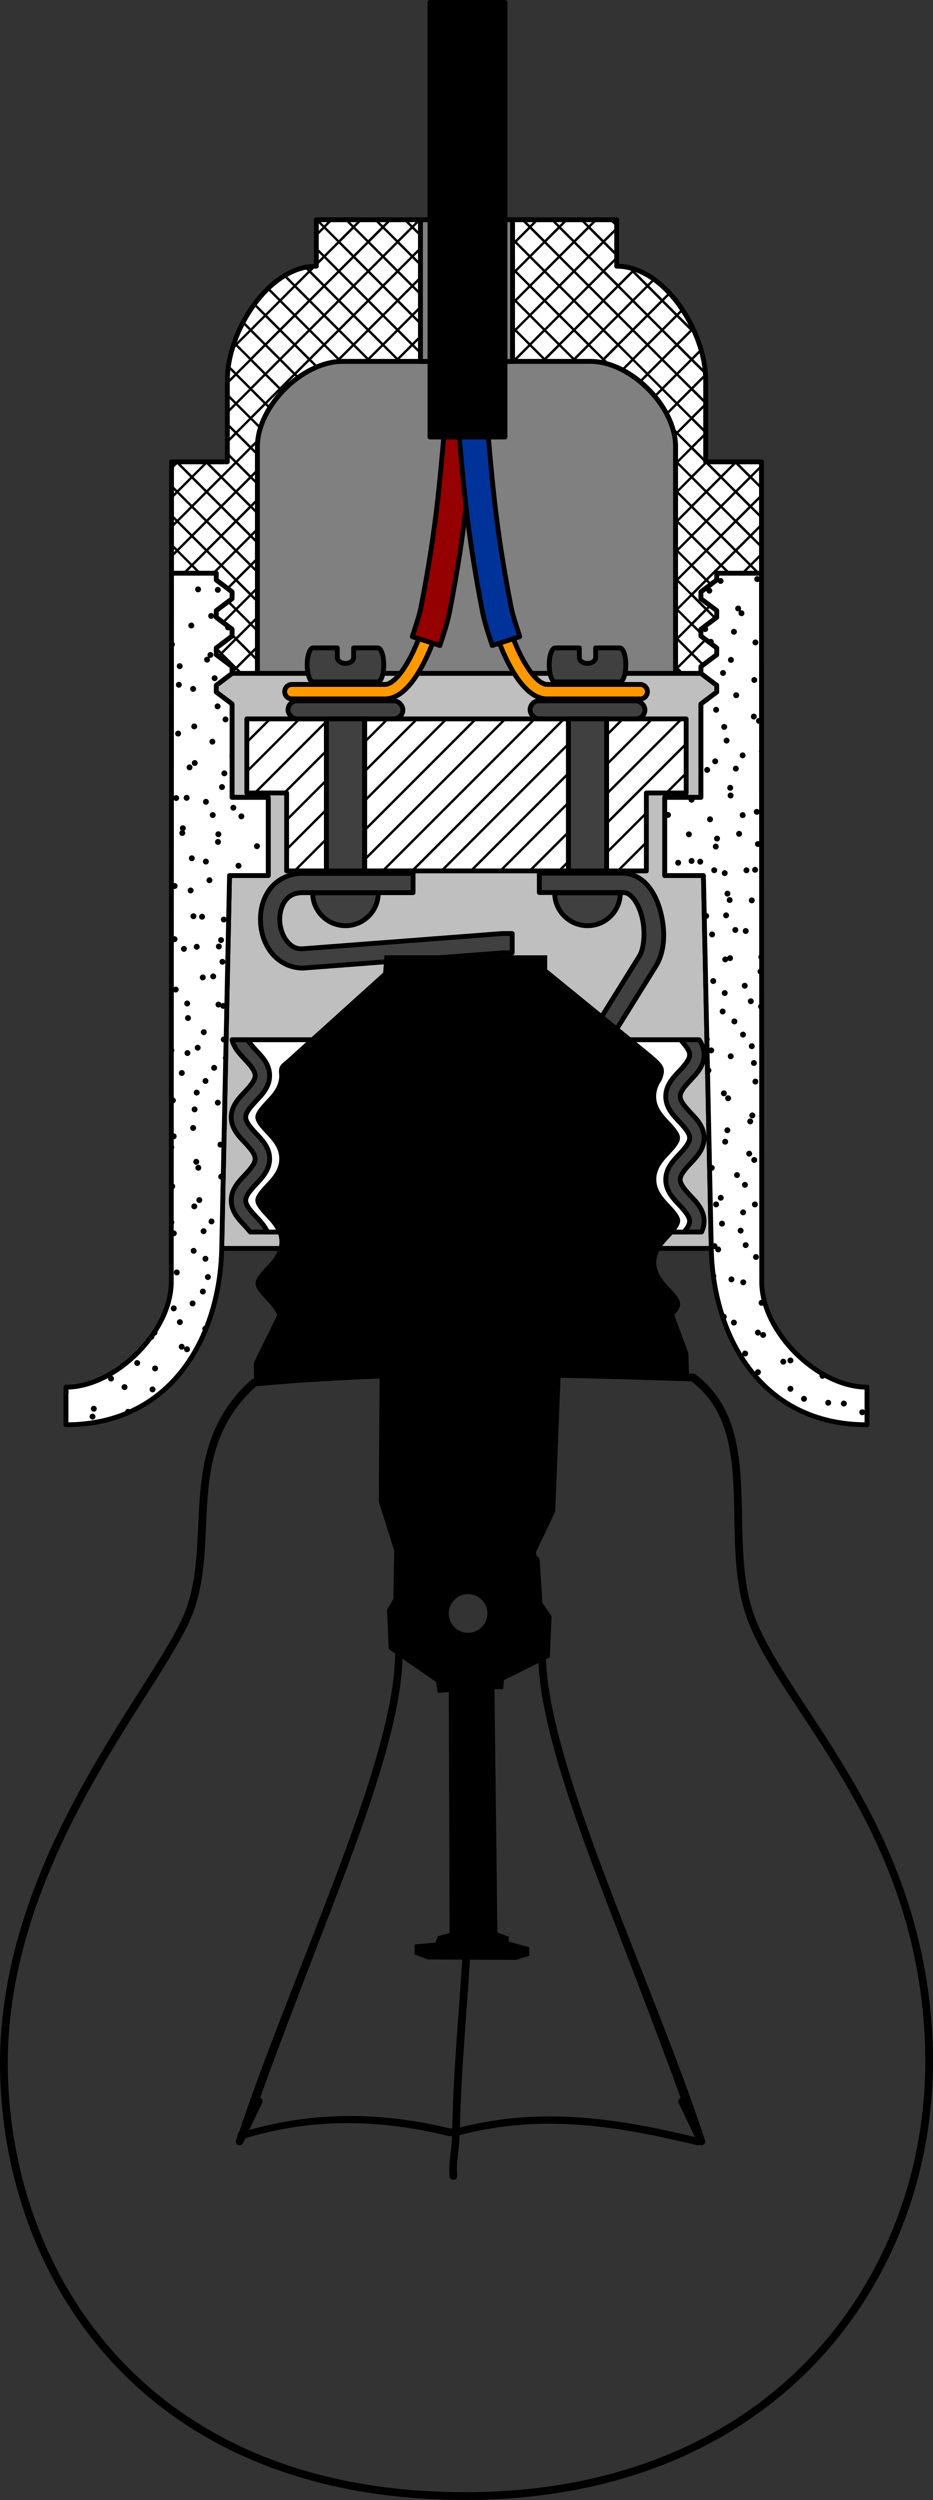 <?xml version="1.0" encoding="UTF-8" standalone="no"?>
<!-- Created with Inkscape (http://www.inkscape.org/) -->

<svg
   xmlns:dc="http://purl.org/dc/elements/1.1/"
   xmlns:cc="http://creativecommons.org/ns#"
   xmlns:rdf="http://www.w3.org/1999/02/22-rdf-syntax-ns#"
   xmlns:svg="http://www.w3.org/2000/svg"
   xmlns="http://www.w3.org/2000/svg"
   xmlns:sodipodi="http://sodipodi.sourceforge.net/DTD/sodipodi-0.dtd"
   xmlns:inkscape="http://www.inkscape.org/namespaces/inkscape"
   width="193.364"
   height="517.985"
   viewBox="0 0 51.161 137.05"
   version="1.1"
   id="svg8"
   sodipodi:docname="Bulb in socet by Rones.svg"
   inkscape:version="0.92.4 (5da689c313, 2019-01-14)">
  <rect x="0" y="0" width="51.161" height="137.05" fill="#333333" stroke="none"/>
  <defs
     id="defs2" />
  <sodipodi:namedview
     id="base"
     pagecolor="#ffffff"
     bordercolor="#666666"
     borderopacity="1.0"
     inkscape:pageopacity="0.0"
     inkscape:pageshadow="2"
     inkscape:zoom="0.54572625"
     inkscape:cx="-244.94155"
     inkscape:cy="166.43893"
     inkscape:document-units="px"
     inkscape:current-layer="layer1"
     showgrid="false"
     inkscape:pagecheckerboard="true"
     units="px"
     inkscape:showpageshadow="false"
     inkscape:window-width="1920"
     inkscape:window-height="1018"
     inkscape:window-x="1016"
     inkscape:window-y="-8"
     inkscape:window-maximized="1"
     fit-margin-top="0"
     fit-margin-left="0"
     fit-margin-right="0"
     fit-margin-bottom="0" />
  <g
     inkscape:label="Layer 1"
     inkscape:groupmode="layer"
     id="layer1"
     transform="translate(-79.299,-75.038)">
    <path
       inkscape:connector-curvature="0"
       style="opacity:1;vector-effect:none;fill:#bfbfbf;fill-opacity:1;stroke:#000000;stroke-width:0.265;stroke-linecap:round;stroke-linejoin:round;stroke-miterlimit:4;stroke-dasharray:none;stroke-dashoffset:0;stroke-opacity:1;paint-order:fill markers stroke"
       d="m 91.156,106.46 v 0.371 l 0.868,0.653 v 0.371 l -0.868,0.653 v 0.371 l 0.868,0.653 v 0.37 l -0.868,0.654 v 0.371 l 0.868,0.653 v 0.371 l -0.868,0.653 v 0.371 l 0.868,0.653 v 5.121 h 1.985 v 4.286 h -2.123 l -0.429,20.441 h 26.845 l -0.429,-20.441 h -2.122 v -4.286 h 1.984 v -5.121 l 0.868,-0.653 v -0.371 l -0.868,-0.653 v -0.371 l 0.868,-0.653 v -0.371 l -0.868,-0.654 v -0.37 l 0.868,-0.653 v -0.371 l -0.868,-0.653 v -0.371 l 0.868,-0.653 v -0.371 z"
       id="path4695" />
    <path
       id="path4699"
       d="m 96.644,87.085 v 2.545 c -2.641,0 -4.879,3.601 -4.879,6.242 v 4.485 h -3.06 l -0.001,6.103 h 2.452 v 0.371 l 0.868,0.653 v 0.371 l -0.868,0.653 v 0.371 l 0.868,0.653 v 0.37 l -0.868,0.654 v 0.371 l 0.868,0.653 v 0.371 h 1.393 V 99.513 c 0,-2.198 2.464,-4.662 4.662,-4.662 h 4.278 v -7.766 z m 10.758,0 v 7.766 h 4.278 c 2.198,0 4.662,2.464 4.662,4.662 v 12.439 h 1.393 v -0.371 l 0.868,-0.653 v -0.371 l -0.868,-0.654 v -0.37 l 0.868,-0.653 v -0.371 l -0.868,-0.653 v -0.371 l 0.868,-0.653 v -0.371 h 2.452 l -0.001,-6.103 h -3.06 v -4.485 c 0,-2.641 -2.238,-6.242 -4.879,-6.242 v -2.545 z"
       style="opacity:1;vector-effect:none;fill:#ffffff;fill-opacity:1;stroke:#000000;stroke-width:0.265;stroke-linecap:round;stroke-linejoin:round;stroke-miterlimit:4;stroke-dasharray:none;stroke-dashoffset:0;stroke-opacity:1;paint-order:fill markers stroke"
       inkscape:connector-curvature="0" />
    <g
       style="fill:#ffffff;stroke:#000000"
       id="g4713"
       transform="translate(718.565,411.968)">
      <path
         sodipodi:nodetypes="ccccccccc"
         inkscape:connector-curvature="0"
         id="path4703"
         d="m -623.549,-289.187 v -4.273 h -2.182 v -4.06 h 24.09 v 4.06 h -2.182 v 4.273 z"
         style="opacity:1;vector-effect:none;fill:#ffffff;fill-opacity:1;stroke:#000000;stroke-width:0.265;stroke-linecap:round;stroke-linejoin:round;stroke-miterlimit:4;stroke-dasharray:none;stroke-dashoffset:0;stroke-opacity:1;paint-order:fill markers stroke" />
      <g
         style="fill:#ffffff;stroke:#000000"
         transform="translate(0.182)"
         id="g4711">
        <rect
           style="opacity:1;vector-effect:none;fill:#ffffff;fill-opacity:1;stroke:#000000;stroke-width:0.265;stroke-linecap:round;stroke-linejoin:round;stroke-miterlimit:4;stroke-dasharray:none;stroke-dashoffset:0;stroke-opacity:1;paint-order:fill markers stroke"
           id="rect4705"
           width="2.091"
           height="8.333"
           x="-621.549"
           y="-297.52" />
        <rect
           y="-297.52"
           x="-608.277"
           height="8.333"
           width="2.091"
           id="rect4707"
           style="opacity:1;vector-effect:none;fill:#ffffff;fill-opacity:1;stroke:#000000;stroke-width:0.265;stroke-linecap:round;stroke-linejoin:round;stroke-miterlimit:4;stroke-dasharray:none;stroke-dashoffset:0;stroke-opacity:1;paint-order:fill markers stroke" />
        <rect
           style="opacity:1;vector-effect:none;fill:#ffffff;fill-opacity:1;stroke:#000000;stroke-width:0.265;stroke-linecap:round;stroke-linejoin:round;stroke-miterlimit:4;stroke-dasharray:none;stroke-dashoffset:0;stroke-opacity:1;paint-order:fill markers stroke"
           id="rect4709"
           width="2.091"
           height="8.333"
           x="-621.549"
           y="-297.52" />
      </g>
    </g>
    <rect
       style="opacity:1;vector-effect:none;fill:#404040;fill-opacity:1;stroke:#000000;stroke-width:0.265;stroke-linecap:round;stroke-linejoin:round;stroke-miterlimit:4;stroke-dasharray:none;stroke-dashoffset:0;stroke-opacity:1;paint-order:fill markers stroke"
       id="rect4715"
       width="6.299"
       height="0.986"
       x="108.365"
       y="113.459"
       rx="0.493"
       ry="0.493" />
    <path
       style="opacity:1;vector-effect:none;fill:#808080;fill-opacity:1;stroke:#000000;stroke-width:0.265;stroke-linecap:round;stroke-linejoin:round;stroke-miterlimit:4;stroke-dasharray:none;stroke-dashoffset:0;stroke-opacity:1;paint-order:fill markers stroke"
       d="m 102.356,94.851 h -4.278 c -2.198,0 -4.662,2.464 -4.662,4.662 V 111.952 H 116.341 V 99.513 c 0,-2.198 -2.464,-4.662 -4.662,-4.662 h -4.278 z"
       id="path4717"
       inkscape:connector-curvature="0"
       sodipodi:nodetypes="cssccsscc" />
    <path
       style="opacity:1;vector-effect:none;fill:#404040;fill-opacity:1;stroke:#000000;stroke-width:0.265;stroke-linecap:round;stroke-linejoin:round;stroke-miterlimit:4;stroke-dasharray:none;stroke-dashoffset:0;stroke-opacity:1;paint-order:fill markers stroke"
       d="m 109.744,110.556 c -0.182,0 -0.329,0.415 -0.329,0.932 0,0.516 0.147,0.932 0.329,0.932 h 3.542 c 0.182,0 0.329,-0.416 0.329,-0.932 0,-0.516 -0.147,-0.932 -0.329,-0.932 h -1.324 v 0.521 c 0,0.182 -0.2,0.329 -0.448,0.329 -0.248,0 -0.447,-0.147 -0.447,-0.329 v -0.521 z"
       id="path4719"
       inkscape:connector-curvature="0"
       sodipodi:nodetypes="sssssscssscs" />
    <path
       inkscape:connector-curvature="0"
       id="path4721"
       d="m 105.168,97.417 a 0.397,0.397 0 0 0 -0.391,0.439 c 0.301,3.224 0.457,5.963 1.373,10.664 0.137,0.705 0.501,1.843 1.016,2.85 0.257,0.503 0.551,0.972 0.893,1.336 0.342,0.364 0.754,0.646 1.246,0.646 h 5.078 a 0.397,0.397 0 1 0 0,-0.793 h -5.078 c -0.172,0 -0.405,-0.118 -0.666,-0.396 -0.261,-0.278 -0.53,-0.693 -0.766,-1.154 -0.472,-0.923 -0.827,-2.041 -0.943,-2.639 -0.908,-4.661 -1.061,-7.346 -1.363,-10.586 a 0.397,0.397 0 0 0 -0.398,-0.367 z"
       style="color:#000000;font-style:normal;font-variant:normal;font-weight:normal;font-stretch:normal;font-size:medium;line-height:normal;font-family:sans-serif;font-variant-ligatures:normal;font-variant-position:normal;font-variant-caps:normal;font-variant-numeric:normal;font-variant-alternates:normal;font-feature-settings:normal;text-indent:0;text-align:start;text-decoration:none;text-decoration-line:none;text-decoration-style:solid;text-decoration-color:#000000;letter-spacing:normal;word-spacing:normal;text-transform:none;writing-mode:lr-tb;direction:ltr;text-orientation:mixed;dominant-baseline:auto;baseline-shift:baseline;text-anchor:start;white-space:normal;shape-padding:0;clip-rule:nonzero;display:inline;overflow:visible;visibility:visible;opacity:1;isolation:auto;mix-blend-mode:normal;color-interpolation:sRGB;color-interpolation-filters:linearRGB;solid-color:#000000;solid-opacity:1;vector-effect:none;fill:#ff9900;fill-opacity:1;fill-rule:nonzero;stroke:#000000;stroke-width:0.265;stroke-linecap:round;stroke-linejoin:round;stroke-miterlimit:4;stroke-dasharray:none;stroke-dashoffset:0;stroke-opacity:1;paint-order:fill markers stroke;color-rendering:auto;image-rendering:auto;shape-rendering:auto;text-rendering:auto;enable-background:accumulate" />
    <rect
       ry="0.493"
       rx="0.493"
       y="113.459"
       x="95.093"
       height="0.986"
       width="6.299"
       id="rect4725"
       style="opacity:1;vector-effect:none;fill:#404040;fill-opacity:1;stroke:#000000;stroke-width:0.265;stroke-linecap:round;stroke-linejoin:round;stroke-miterlimit:4;stroke-dasharray:none;stroke-dashoffset:0;stroke-opacity:1;paint-order:fill markers stroke" />
    <path
       sodipodi:nodetypes="sssssscssscs"
       inkscape:connector-curvature="0"
       id="path4727"
       d="m 96.472,110.556 c -0.182,0 -0.329,0.415 -0.329,0.932 0,0.516 0.147,0.932 0.329,0.932 h 3.542 c 0.182,0 0.329,-0.416 0.329,-0.932 0,-0.516 -0.147,-0.932 -0.329,-0.932 h -1.324 v 0.521 c 0,0.182 -0.2,0.329 -0.448,0.329 -0.248,0 -0.447,-0.147 -0.447,-0.329 v -0.521 z"
       style="opacity:1;vector-effect:none;fill:#404040;fill-opacity:1;stroke:#000000;stroke-width:0.265;stroke-linecap:round;stroke-linejoin:round;stroke-miterlimit:4;stroke-dasharray:none;stroke-dashoffset:0;stroke-opacity:1;paint-order:fill markers stroke" />
    <path
       inkscape:connector-curvature="0"
       id="path4729"
       d="m 104.527,97.417 a 0.397,0.397 0 0 0 -0.387,0.367 c -0.303,3.24 -0.455,5.925 -1.363,10.586 -0.116,0.598 -0.471,1.716 -0.943,2.639 -0.236,0.461 -0.502,0.876 -0.764,1.154 -0.261,0.278 -0.494,0.396 -0.666,0.396 h -5.078 a 0.397,0.397 0 1 0 0,0.793 h 5.078 c 0.492,0 0.902,-0.282 1.244,-0.646 0.342,-0.364 0.635,-0.833 0.893,-1.336 0.515,-1.007 0.878,-2.145 1.016,-2.85 0.916,-4.701 1.074,-7.44 1.375,-10.664 a 0.397,0.397 0 0 0 -0.404,-0.439 z"
       style="color:#000000;font-style:normal;font-variant:normal;font-weight:normal;font-stretch:normal;font-size:medium;line-height:normal;font-family:sans-serif;font-variant-ligatures:normal;font-variant-position:normal;font-variant-caps:normal;font-variant-numeric:normal;font-variant-alternates:normal;font-feature-settings:normal;text-indent:0;text-align:start;text-decoration:none;text-decoration-line:none;text-decoration-style:solid;text-decoration-color:#000000;letter-spacing:normal;word-spacing:normal;text-transform:none;writing-mode:lr-tb;direction:ltr;text-orientation:mixed;dominant-baseline:auto;baseline-shift:baseline;text-anchor:start;white-space:normal;shape-padding:0;clip-rule:nonzero;display:inline;overflow:visible;visibility:visible;opacity:1;isolation:auto;mix-blend-mode:normal;color-interpolation:sRGB;color-interpolation-filters:linearRGB;solid-color:#000000;solid-opacity:1;vector-effect:none;fill:#ff9900;fill-opacity:1;fill-rule:nonzero;stroke:#000000;stroke-width:0.265;stroke-linecap:round;stroke-linejoin:round;stroke-miterlimit:4;stroke-dasharray:none;stroke-dashoffset:0;stroke-opacity:1;paint-order:fill markers stroke;color-rendering:auto;image-rendering:auto;shape-rendering:auto;text-rendering:auto;enable-background:accumulate" />
    <path
       style="color:#000000;font-style:normal;font-variant:normal;font-weight:normal;font-stretch:normal;font-size:medium;line-height:normal;font-family:sans-serif;font-variant-ligatures:normal;font-variant-position:normal;font-variant-caps:normal;font-variant-numeric:normal;font-variant-alternates:normal;font-feature-settings:normal;text-indent:0;text-align:start;text-decoration:none;text-decoration-line:none;text-decoration-style:solid;text-decoration-color:#000000;letter-spacing:normal;word-spacing:normal;text-transform:none;writing-mode:lr-tb;direction:ltr;text-orientation:mixed;dominant-baseline:auto;baseline-shift:baseline;text-anchor:start;white-space:normal;shape-padding:0;clip-rule:nonzero;display:inline;overflow:visible;visibility:visible;opacity:1;isolation:auto;mix-blend-mode:normal;color-interpolation:sRGB;color-interpolation-filters:linearRGB;solid-color:#000000;solid-opacity:1;vector-effect:none;fill:#950000;fill-opacity:1;fill-rule:nonzero;stroke:#000000;stroke-width:0.265;stroke-linecap:square;stroke-linejoin:round;stroke-miterlimit:4;stroke-dasharray:none;stroke-dashoffset:0;stroke-opacity:1;paint-order:fill markers stroke;color-rendering:auto;image-rendering:auto;shape-rendering:auto;text-rendering:auto;enable-background:accumulate"
       d="m 103.82,96.956 -0.074,0.791 c -0.303,3.248 -0.453,5.906 -1.357,10.547 -0.043,0.22 -0.125,0.538 -0.238,0.891 l -0.242,0.756 1.512,0.484 0.244,-0.756 c 0.129,-0.401 0.223,-0.766 0.283,-1.072 0.92,-4.721 1.08,-7.487 1.381,-10.703 l 0.072,-0.789 z"
       id="path4731"
       inkscape:connector-curvature="0" />
    <path
       style="opacity:1;vector-effect:none;fill:#808080;fill-opacity:1;stroke:#000000;stroke-width:0.265;stroke-linecap:round;stroke-linejoin:round;stroke-miterlimit:4;stroke-dasharray:none;stroke-dashoffset:0;stroke-opacity:1;paint-order:fill markers stroke"
       d="m 107.402,94.851 v -7.766 h -5.046 v 7.766 z"
       id="path4733"
       inkscape:connector-curvature="0"
       sodipodi:nodetypes="ccccc" />
    <path
       inkscape:connector-curvature="0"
       id="path4737"
       d="m 108.873,122.907 v 1.059 h 0.527 4.061 c 0.197,0 0.364,0.086 0.553,0.307 0.188,0.221 0.362,0.571 0.471,0.971 0.218,0.799 0.14,1.779 -0.123,2.201 l -1.924,3.092 -0.281,0.449 0.898,0.559 0.281,-0.449 1.924,-3.09 c 0.529,-0.85 0.526,-2.012 0.246,-3.039 -0.14,-0.514 -0.359,-0.996 -0.688,-1.381 -0.329,-0.385 -0.805,-0.678 -1.357,-0.678 h -4.061 z"
       style="color:#000000;font-style:normal;font-variant:normal;font-weight:normal;font-stretch:normal;font-size:medium;line-height:normal;font-family:sans-serif;font-variant-ligatures:normal;font-variant-position:normal;font-variant-caps:normal;font-variant-numeric:normal;font-variant-alternates:normal;font-feature-settings:normal;text-indent:0;text-align:start;text-decoration:none;text-decoration-line:none;text-decoration-style:solid;text-decoration-color:#000000;letter-spacing:normal;word-spacing:normal;text-transform:none;writing-mode:lr-tb;direction:ltr;text-orientation:mixed;dominant-baseline:auto;baseline-shift:baseline;text-anchor:start;white-space:normal;shape-padding:0;clip-rule:nonzero;display:inline;overflow:visible;visibility:visible;opacity:1;isolation:auto;mix-blend-mode:normal;color-interpolation:sRGB;color-interpolation-filters:linearRGB;solid-color:#000000;solid-opacity:1;vector-effect:none;fill:#404040;fill-opacity:1;fill-rule:nonzero;stroke:#000000;stroke-width:0.265;stroke-linecap:square;stroke-linejoin:round;stroke-miterlimit:4;stroke-dasharray:none;stroke-dashoffset:0;stroke-opacity:1;paint-order:fill markers stroke;color-rendering:auto;image-rendering:auto;shape-rendering:auto;text-rendering:auto;enable-background:accumulate" />
    <path
       inkscape:connector-curvature="0"
       id="path4739"
       d="m 95.912,122.915 c -0.777,0 -1.419,0.347 -1.807,0.854 -0.387,0.507 -0.542,1.14 -0.523,1.76 0.019,0.619 0.21,1.239 0.598,1.732 0.388,0.494 1.003,0.848 1.732,0.848 l 10.944,-0.836 h 0.529 v -1.059 h -0.529 l -10.944,0.836 c -0.408,0.031 -0.677,-0.162 -0.898,-0.443 -0.221,-0.282 -0.362,-0.697 -0.375,-1.111 -0.013,-0.415 0.101,-0.815 0.307,-1.084 0.205,-0.269 0.478,-0.438 0.967,-0.438 h 5.508 0.529 v -1.059 h -0.529 z"
       style="color:#000000;font-style:normal;font-variant:normal;font-weight:normal;font-stretch:normal;font-size:medium;line-height:normal;font-family:sans-serif;font-variant-ligatures:normal;font-variant-position:normal;font-variant-caps:normal;font-variant-numeric:normal;font-variant-alternates:normal;font-feature-settings:normal;text-indent:0;text-align:start;text-decoration:none;text-decoration-line:none;text-decoration-style:solid;text-decoration-color:#000000;letter-spacing:normal;word-spacing:normal;text-transform:none;writing-mode:lr-tb;direction:ltr;text-orientation:mixed;dominant-baseline:auto;baseline-shift:baseline;text-anchor:start;white-space:normal;shape-padding:0;clip-rule:nonzero;display:inline;overflow:visible;visibility:visible;opacity:1;isolation:auto;mix-blend-mode:normal;color-interpolation:sRGB;color-interpolation-filters:linearRGB;solid-color:#000000;solid-opacity:1;vector-effect:none;fill:#404040;fill-opacity:1;fill-rule:nonzero;stroke:#000000;stroke-width:0.265;stroke-linecap:square;stroke-linejoin:round;stroke-miterlimit:4;stroke-dasharray:none;stroke-dashoffset:0;stroke-opacity:1;paint-order:fill markers stroke;color-rendering:auto;image-rendering:auto;shape-rendering:auto;text-rendering:auto;enable-background:accumulate"
       sodipodi:nodetypes="ssccsccccssccsccccs" />
    <path
       style="opacity:1;vector-effect:none;fill:#404040;fill-opacity:1;stroke:#000000;stroke-width:0.265;stroke-linecap:square;stroke-linejoin:round;stroke-miterlimit:4;stroke-dasharray:none;stroke-dashoffset:0;stroke-opacity:1;paint-order:fill markers stroke"
       d="m 96.443,123.985 c -2e-5,0.994 0.806,1.8 1.8,1.8 0.994,2e-5 1.8,-0.806 1.8,-1.8 z"
       id="path4741"
       inkscape:connector-curvature="0"
       sodipodi:nodetypes="cccc" />
    <path
       style="opacity:1;vector-effect:none;fill:#3366cc;fill-opacity:1;stroke:#000000;stroke-width:0.265;stroke-linecap:square;stroke-linejoin:round;stroke-miterlimit:4;stroke-dasharray:none;stroke-dashoffset:0;stroke-opacity:1;paint-order:fill markers stroke"
       d="m 102.212,128.158 0.529,1.329 h 3.634 l 0.529,-1.329 z"
       id="path4743"
       inkscape:connector-curvature="0"
       sodipodi:nodetypes="ccccc" />
    <path
       sodipodi:nodetypes="cccc"
       inkscape:connector-curvature="0"
       id="path4745"
       d="m 109.715,123.985 c -2e-5,0.994 0.806,1.8 1.8,1.8 0.994,2e-5 1.8,-0.806 1.8,-1.8 z"
       style="opacity:1;vector-effect:none;fill:#404040;fill-opacity:1;stroke:#000000;stroke-width:0.265;stroke-linecap:square;stroke-linejoin:round;stroke-miterlimit:4;stroke-dasharray:none;stroke-dashoffset:0;stroke-opacity:1;paint-order:fill markers stroke" />
    <path
       inkscape:connector-curvature="0"
       style="color:#000000;font-style:normal;font-variant:normal;font-weight:normal;font-stretch:normal;font-size:medium;line-height:normal;font-family:sans-serif;font-variant-ligatures:normal;font-variant-position:normal;font-variant-caps:normal;font-variant-numeric:normal;font-variant-alternates:normal;font-feature-settings:normal;text-indent:0;text-align:start;text-decoration:none;text-decoration-line:none;text-decoration-style:solid;text-decoration-color:#000000;letter-spacing:normal;word-spacing:normal;text-transform:none;writing-mode:lr-tb;direction:ltr;text-orientation:mixed;dominant-baseline:auto;baseline-shift:baseline;text-anchor:start;white-space:normal;shape-padding:0;clip-rule:nonzero;display:inline;overflow:visible;visibility:visible;opacity:1;isolation:auto;mix-blend-mode:normal;color-interpolation:sRGB;color-interpolation-filters:linearRGB;solid-color:#000000;solid-opacity:1;vector-effect:none;fill:#404040;fill-opacity:1;fill-rule:nonzero;stroke:#000000;stroke-width:0.265;stroke-linecap:square;stroke-linejoin:round;stroke-miterlimit:4;stroke-dasharray:none;stroke-dashoffset:0;stroke-opacity:1;paint-order:fill markers stroke;color-rendering:auto;image-rendering:auto;shape-rendering:auto;text-rendering:auto;enable-background:accumulate"
       d="m 92.021,132.036 c 0.112,0.466 0.451,0.807 0.721,1.096 0.327,0.351 0.549,0.63 0.549,0.871 0,0.241 -0.221,0.518 -0.549,0.869 -0.327,0.351 -0.762,0.774 -0.762,1.41 0,0.636 0.434,1.061 0.762,1.412 0.327,0.351 0.549,0.628 0.549,0.869 0,0.241 -0.221,0.518 -0.549,0.869 -0.327,0.351 -0.762,0.776 -0.762,1.412 0,0.636 0.434,1.059 0.762,1.41 0.108,0.116 0.199,0.222 0.28,0.323 h 0.944 c -0.151,-0.35 -0.421,-0.625 -0.643,-0.864 -0.327,-0.351 -0.549,-0.628 -0.549,-0.869 0,-0.241 0.221,-0.518 0.549,-0.869 0.327,-0.351 0.762,-0.776 0.762,-1.412 0,-0.636 -0.434,-1.059 -0.762,-1.41 -0.327,-0.351 -0.549,-0.631 -0.549,-0.871 0,-0.241 0.221,-0.518 0.549,-0.869 0.327,-0.351 0.762,-0.774 0.762,-1.41 0,-0.636 -0.434,-1.061 -0.762,-1.412 -0.195,-0.209 -0.345,-0.39 -0.44,-0.555 z m 24.583,0 c 0.304,0.33 0.509,0.596 0.509,0.826 0,0.241 -0.22,0.518 -0.547,0.869 -0.327,0.351 -0.762,0.776 -0.762,1.412 0,0.636 0.434,1.059 0.762,1.41 0.327,0.351 0.547,0.628 0.547,0.869 0,0.241 -0.22,0.52 -0.547,0.871 -0.327,0.351 -0.762,0.774 -0.762,1.41 0,0.636 0.434,1.061 0.762,1.412 0.327,0.351 0.547,0.628 0.547,0.869 0,0.173 -0.117,0.367 -0.303,0.593 h 0.961 c 0.083,-0.176 0.137,-0.371 0.137,-0.593 0,-0.636 -0.434,-1.061 -0.762,-1.412 -0.327,-0.351 -0.549,-0.628 -0.549,-0.869 0,-0.241 0.221,-0.518 0.549,-0.869 0.327,-0.351 0.762,-0.776 0.762,-1.412 0,-0.636 -0.434,-1.059 -0.762,-1.41 -0.327,-0.351 -0.549,-0.628 -0.549,-0.869 0,-0.241 0.221,-0.52 0.549,-0.871 0.327,-0.351 0.762,-0.774 0.762,-1.41 0,-0.324 -0.113,-0.593 -0.268,-0.826 z"
       id="path4747" />
    <path
       style="color:#000000;font-style:normal;font-variant:normal;font-weight:normal;font-stretch:normal;font-size:medium;line-height:normal;font-family:sans-serif;font-variant-ligatures:normal;font-variant-position:normal;font-variant-caps:normal;font-variant-numeric:normal;font-variant-alternates:normal;font-feature-settings:normal;text-indent:0;text-align:start;text-decoration:none;text-decoration-line:none;text-decoration-style:solid;text-decoration-color:#000000;letter-spacing:normal;word-spacing:normal;text-transform:none;writing-mode:lr-tb;direction:ltr;text-orientation:mixed;dominant-baseline:auto;baseline-shift:baseline;text-anchor:start;white-space:normal;shape-padding:0;clip-rule:nonzero;display:inline;overflow:visible;visibility:visible;opacity:1;isolation:auto;mix-blend-mode:normal;color-interpolation:sRGB;color-interpolation-filters:linearRGB;solid-color:#000000;solid-opacity:1;vector-effect:none;fill:#ffffff;fill-opacity:1;fill-rule:nonzero;stroke:#000000;stroke-width:0.265;stroke-linecap:square;stroke-linejoin:round;stroke-miterlimit:4;stroke-dasharray:none;stroke-dashoffset:0;stroke-opacity:1;paint-order:fill markers stroke;color-rendering:auto;image-rendering:auto;shape-rendering:auto;text-rendering:auto;enable-background:accumulate"
       d="m 93.965,142.578 c -0.151,-0.35 -0.421,-0.625 -0.643,-0.864 -0.327,-0.351 -0.549,-0.628 -0.549,-0.869 0,-0.241 0.221,-0.518 0.549,-0.869 0.327,-0.351 0.762,-0.776 0.762,-1.412 0,-0.636 -0.434,-1.059 -0.762,-1.41 -0.327,-0.351 -0.549,-0.631 -0.549,-0.871 0,-0.241 0.221,-0.518 0.549,-0.869 0.327,-0.351 0.762,-0.774 0.762,-1.41 0,-0.636 -0.434,-1.061 -0.762,-1.412 -0.195,-0.209 -0.345,-0.39 -0.44,-0.555 h 23.723 c 0.304,0.33 0.509,0.596 0.509,0.826 0,0.241 -0.22,0.518 -0.547,0.869 -0.327,0.351 -0.762,0.776 -0.762,1.412 0,0.636 0.434,1.059 0.762,1.41 0.327,0.351 0.547,0.628 0.547,0.869 0,0.241 -0.22,0.52 -0.547,0.871 -0.327,0.351 -0.762,0.774 -0.762,1.41 0,0.636 0.434,1.061 0.762,1.412 0.327,0.351 0.547,0.628 0.547,0.869 0,0.173 -0.117,0.367 -0.303,0.593 z"
       id="path4749"
       inkscape:connector-curvature="0"
       sodipodi:nodetypes="ccscssssscccscscscscscc" />
    <path
       style="opacity:1;vector-effect:none;fill:none;fill-opacity:1;stroke:#000000;stroke-width:0.265;stroke-linecap:round;stroke-linejoin:round;stroke-miterlimit:4;stroke-dasharray:none;stroke-dashoffset:0;stroke-opacity:1;paint-order:fill markers stroke"
       d="m 95.402,134.326 18.423,0.879"
       id="path4751"
       inkscape:connector-curvature="0" />
    <path
       inkscape:connector-curvature="0"
       id="path4753"
       d="m 95.402,136.356 18.423,0.879"
       style="opacity:1;vector-effect:none;fill:none;fill-opacity:1;stroke:#000000;stroke-width:0.265;stroke-linecap:round;stroke-linejoin:round;stroke-miterlimit:4;stroke-dasharray:none;stroke-dashoffset:0;stroke-opacity:1;paint-order:fill markers stroke" />
    <path
       style="opacity:1;vector-effect:none;fill:none;fill-opacity:1;stroke:#000000;stroke-width:0.265;stroke-linecap:round;stroke-linejoin:round;stroke-miterlimit:4;stroke-dasharray:none;stroke-dashoffset:0;stroke-opacity:1;paint-order:fill markers stroke"
       d="m 95.402,138.386 18.423,0.879"
       id="path4755"
       inkscape:connector-curvature="0" />
    <path
       inkscape:connector-curvature="0"
       id="path4757"
       d="m 95.402,140.416 18.423,0.879"
       style="opacity:1;vector-effect:none;fill:none;fill-opacity:1;stroke:#000000;stroke-width:0.265;stroke-linecap:round;stroke-linejoin:round;stroke-miterlimit:4;stroke-dasharray:none;stroke-dashoffset:0;stroke-opacity:1;paint-order:fill markers stroke" />
    <path
       id="path4759"
       d="m 96.644,87.085 v 0.062 l 0.341,0.341 -0.341,0.341 v 0.187 l 0.434,-0.434 0.713,0.713 -0.713,0.713 -0.434,-0.434 v 0.186 l 0.341,0.341 -0.341,0.341 v 0.187 l 0.435,-0.435 0.712,0.712 -0.713,0.713 -0.712,-0.712 0.277,-0.277 c -0.065,3e-5 -0.13,0.004 -0.195,0.008 l -0.175,0.175 -0.138,-0.138 c -0.052,0.009 -0.104,0.02 -0.156,0.032 l 0.2,0.2 -0.712,0.712 -0.504,-0.504 c -0.039,0.023 -0.077,0.047 -0.116,0.071 l 0.527,0.527 -0.713,0.713 -0.613,-0.613 c -0.032,0.03 -0.067,0.057 -0.099,0.088 l 0.619,0.619 -0.713,0.713 -0.566,-0.566 c -0.027,0.036 -0.056,0.069 -0.082,0.105 l 0.554,0.554 -0.712,0.712 -0.387,-0.387 c -0.022,0.041 -0.045,0.081 -0.066,0.122 l 0.359,0.359 -0.712,0.712 -0.079,-0.079 c -0.017,0.047 -0.03,0.094 -0.045,0.141 l 0.032,0.032 -0.06,0.06 c -0.029,0.091 -0.06,0.182 -0.086,0.273 l 0.239,-0.239 0.712,0.712 -0.712,0.712 -0.406,-0.406 c -0.008,0.055 -0.017,0.109 -0.024,0.163 l 0.336,0.336 -0.384,0.384 v 0.187 l 0.477,-0.477 0.712,0.712 -0.713,0.713 -0.476,-0.476 v 0.186 l 0.383,0.383 -0.383,0.383 v 0.187 l 0.476,-0.476 0.713,0.713 -0.712,0.712 -0.477,-0.477 v 0.187 l 0.384,0.383 -0.384,0.384 v 0.187 l 0.477,-0.477 0.712,0.713 -0.712,0.712 -0.477,-0.478 v 0.187 l 0.384,0.384 -0.713,0.713 -0.713,-0.712 0.027,-0.027 h -0.241 l 0.027,0.027 -0.713,0.713 -0.713,-0.713 0.026,-0.026 h -0.241 l 0.027,0.027 -0.22,0.22 v 0.187 l 0.313,-0.313 0.713,0.713 -0.712,0.712 -0.314,-0.314 v 0.187 l 0.221,0.221 -0.221,0.221 v 0.187 l 0.315,-0.315 0.712,0.712 -0.712,0.712 -0.315,-0.315 v 0.187 l 0.221,0.221 -0.221,0.221 v 0.187 l 0.315,-0.315 0.712,0.712 -0.713,0.713 -0.314,-0.314 -5.3e-4,0.184 0.222,0.222 -0.222,0.222 v 0.187 l 0.315,-0.315 0.712,0.712 -0.436,0.436 h 0.187 l 0.342,-0.342 0.342,0.342 h 0.186 l -0.435,-0.435 0.713,-0.713 0.713,0.713 -0.435,0.435 h 0.187 l 0.342,-0.342 0.712,0.713 -0.426,0.426 0.106,0.081 0.413,-0.413 0.712,0.712 -0.713,0.713 -0.376,-0.376 -0.105,0.08 0.389,0.389 -0.676,0.676 0.106,0.081 0.663,-0.663 0.713,0.713 -0.713,0.713 -0.219,-0.219 v 0.16 l -0.015,0.011 0.141,0.141 -0.712,0.712 -0.24,-0.24 -0.04,0.03 v 0.117 l 0.187,0.187 -0.118,0.118 0.106,0.08 0.105,-0.105 0.713,0.713 -0.126,0.126 v 0.159 h 0.027 l 0.192,-0.192 0.192,0.192 h 0.187 l -0.285,-0.285 0.712,-0.712 0.368,0.369 v -0.188 l -0.275,-0.275 0.275,-0.275 v -0.187 l -0.368,0.368 -0.713,-0.713 0.713,-0.713 0.368,0.368 v -0.185 l -0.276,-0.276 0.276,-0.276 v -0.186 l -0.368,0.369 -0.713,-0.713 0.713,-0.713 0.368,0.368 v -0.187 l -0.275,-0.275 0.275,-0.275 v -0.187 l -0.368,0.368 -0.712,-0.712 0.712,-0.712 0.368,0.368 v -0.187 l -0.275,-0.275 0.275,-0.275 v -0.187 l -0.368,0.368 -0.713,-0.712 0.712,-0.712 0.368,0.369 v -0.188 l -0.275,-0.275 0.275,-0.275 v -0.188 l -0.368,0.369 -0.713,-0.713 0.713,-0.713 0.368,0.368 v -0.185 l -0.276,-0.276 0.276,-0.276 v -0.187 l -0.369,0.369 -0.712,-0.712 0.713,-0.713 0.368,0.368 v -0.187 l -0.275,-0.275 0.275,-0.275 v -0.187 l -0.368,0.368 -0.712,-0.712 0.712,-0.712 0.368,0.368 v -0.187 l -0.275,-0.275 0.283,-0.283 c 0.005,-0.07 0.013,-0.14 0.023,-0.21 l -0.399,0.399 -0.713,-0.712 0.712,-0.712 0.513,0.513 c 0.014,-0.047 0.029,-0.094 0.045,-0.142 l -0.465,-0.465 0.713,-0.713 0.202,0.202 c 0.023,-0.038 0.051,-0.075 0.075,-0.113 l -0.183,-0.183 0.712,-0.712 0.093,0.093 c 0.03,-0.033 0.059,-0.065 0.09,-0.097 l -0.09,-0.09 0.712,-0.712 0.134,0.134 c 0.036,-0.027 0.073,-0.052 0.11,-0.077 l -0.15,-0.15 0.712,-0.712 0.348,0.348 c 0.044,-0.019 0.087,-0.039 0.131,-0.057 l -0.386,-0.385 0.713,-0.713 0.712,0.713 -0.14,0.14 c 0.07,-0.01 0.14,-0.018 0.21,-0.023 l 0.024,-0.024 0.022,0.022 c 0.058,-0.003 0.115,-0.006 0.172,-0.006 h 0.008 l -0.108,-0.109 0.712,-0.712 0.712,0.712 -0.109,0.109 h 0.187 l 0.015,-0.015 0.015,0.015 h 0.187 l -0.109,-0.109 0.712,-0.712 0.712,0.712 -0.109,0.109 h 0.187 l 0.015,-0.015 0.015,0.015 h 0.187 l -0.109,-0.109 0.713,-0.713 0.443,0.443 v -0.186 l -0.35,-0.35 0.35,-0.35 v -0.187 l -0.443,0.443 -0.712,-0.712 0.713,-0.713 0.442,0.442 v -0.186 l -0.349,-0.349 0.349,-0.349 v -0.187 l -0.443,0.443 -0.712,-0.712 0.713,-0.713 0.442,0.442 v -0.187 l -0.349,-0.349 0.349,-0.349 v -0.187 l -0.442,0.442 -0.713,-0.713 0.712,-0.712 0.443,0.443 v -0.187 l -0.349,-0.349 0.349,-0.349 v -0.187 l -0.443,0.443 -0.713,-0.713 0.713,-0.713 0.443,0.443 v -0.187 l -0.349,-0.349 0.349,-0.349 v -0.054 h -0.133 l -0.31,0.31 -0.31,-0.31 h -0.187 l 0.404,0.404 -0.713,0.713 -0.712,-0.712 0.404,-0.404 h -0.187 l -0.311,0.311 -0.311,-0.311 h -0.187 l 0.404,0.404 -0.712,0.712 -0.712,-0.712 0.404,-0.404 h -0.187 l -0.311,0.311 -0.311,-0.311 h -0.187 l 0.404,0.404 -0.713,0.713 -0.713,-0.713 0.404,-0.404 h -0.187 l -0.31,0.31 -0.31,-0.31 z m 11.219,0 0.404,0.404 -0.713,0.713 -0.152,-0.152 v 0.187 l 0.059,0.059 -0.059,0.059 v 0.187 l 0.152,-0.152 0.712,0.712 -0.712,0.712 -0.152,-0.152 v 0.187 l 0.059,0.059 -0.059,0.059 v 0.188 l 0.153,-0.153 0.713,0.713 -0.712,0.712 -0.153,-0.153 v 0.187 l 0.06,0.06 -0.06,0.06 v 0.187 l 0.153,-0.153 0.712,0.712 -0.713,0.713 -0.153,-0.153 v 0.187 l 0.059,0.059 -0.059,0.059 v 0.187 l 0.153,-0.153 0.712,0.713 -0.713,0.713 -0.152,-0.152 v 0.187 l 0.059,0.059 -0.059,0.059 v 0.05 h 0.137 l 0.015,-0.015 0.015,0.015 h 0.187 l -0.109,-0.109 0.713,-0.713 0.713,0.713 -0.109,0.109 h 0.187 l 0.015,-0.015 0.015,0.015 h 0.187 l -0.108,-0.109 0.713,-0.713 0.713,0.712 -0.109,0.109 h 0.187 l 0.015,-0.015 0.015,0.015 h 0.187 l -0.109,-0.109 0.712,-0.712 0.712,0.712 -0.148,0.148 c 0.052,0.008 0.105,0.02 0.158,0.03 l 0.085,-0.085 0.127,0.127 c 0.092,0.024 0.183,0.056 0.274,0.087 l -0.308,-0.308 0.712,-0.712 0.712,0.712 -0.544,0.544 c 0.041,0.02 0.081,0.044 0.121,0.066 l 0.517,-0.517 0.713,0.713 -0.373,0.373 c 0.035,0.028 0.071,0.054 0.105,0.083 l 0.362,-0.362 0.712,0.712 -0.359,0.359 c 0.029,0.034 0.055,0.07 0.083,0.104 l 0.369,-0.369 0.712,0.712 -0.508,0.508 c 0.022,0.041 0.046,0.08 0.067,0.121 l 0.535,-0.535 0.712,0.712 -0.712,0.712 -0.278,-0.277 c 0.031,0.091 0.064,0.183 0.087,0.274 l 0.097,0.097 -0.065,0.065 c 0.011,0.052 0.022,0.105 0.031,0.157 l 0.128,-0.128 0.713,0.713 -0.712,0.712 -0.079,-0.079 v 0.345 l 0.079,-0.079 0.712,0.712 -0.713,0.713 -0.078,-0.078 v 0.344 l 0.079,-0.079 0.712,0.712 -0.712,0.712 -0.078,-0.078 v 0.344 l 0.079,-0.079 0.713,0.713 -0.712,0.712 -0.079,-0.079 v 0.344 l 0.079,-0.079 0.713,0.713 -0.713,0.713 -0.078,-0.078 v 0.344 l 0.08,-0.08 0.712,0.712 -0.713,0.713 -0.078,-0.078 v 0.344 l 0.079,-0.079 0.712,0.712 -0.712,0.712 -0.079,-0.079 v 0.344 l 0.078,-0.078 0.713,0.713 -0.712,0.712 -0.079,-0.079 v 0.344 l 0.079,-0.079 0.192,0.192 h 0.187 l -0.285,-0.285 0.712,-0.712 0.576,0.576 0.106,-0.081 -0.589,-0.59 0.712,-0.712 0.571,0.571 v -0.162 l -0.665,-0.501 -0.711,0.711 -0.713,-0.713 0.712,-0.712 0.509,0.509 v -0.187 l -0.415,-0.415 0.713,-0.713 0.441,0.441 0.105,-0.08 -0.454,-0.454 0.168,-0.168 -0.107,-0.08 -0.154,0.155 -0.712,-0.712 0.713,-0.713 0.191,0.191 0.107,-0.08 -0.205,-0.205 0.712,-0.712 0.341,0.341 h 0.187 l -0.435,-0.435 0.712,-0.712 0.712,0.712 -0.435,0.435 h 0.187 l 0.341,-0.341 0.341,0.341 h 0.187 l -0.435,-0.435 0.512,-0.512 v -0.187 l -0.605,0.605 -0.712,-0.712 0.713,-0.713 0.604,0.604 -5.3e-4,-0.188 -0.51,-0.51 0.51,-0.51 v -0.188 l -0.604,0.604 -0.712,-0.712 0.712,-0.712 0.604,0.604 v -0.187 l -0.51,-0.51 0.51,-0.51 v -0.188 l -0.604,0.604 -0.713,-0.713 0.712,-0.712 0.605,0.605 -5.2e-4,-0.188 -0.511,-0.511 0.511,-0.511 v -0.186 l -0.604,0.604 -0.713,-0.713 0.027,-0.027 h -0.241 l 0.026,0.026 -0.712,0.712 -0.712,-0.712 0.027,-0.027 h -0.16 v -0.106 l -0.673,-0.673 0.673,-0.673 v -0.265 l -0.674,-0.674 0.674,-0.674 v -0.265 l -0.673,-0.673 0.664,-0.664 c -0.004,-0.099 -0.006,-0.198 -0.015,-0.3 l -0.649,-0.649 0.444,-0.444 c -0.013,-0.048 -0.03,-0.095 -0.044,-0.143 l -0.493,0.493 -0.712,-0.712 0.712,-0.712 0.256,0.256 c -0.043,-0.108 -0.087,-0.215 -0.135,-0.322 l -0.028,-0.028 0.01,-0.01 c -0.019,-0.043 -0.041,-0.085 -0.061,-0.127 l -0.043,0.043 -0.713,-0.713 0.244,-0.244 c -0.025,-0.038 -0.05,-0.075 -0.075,-0.112 l -0.263,0.263 -0.712,-0.712 0.351,-0.351 c -0.03,-0.033 -0.06,-0.065 -0.09,-0.098 l -0.355,0.354 -0.712,-0.712 0.319,-0.319 c -0.036,-0.027 -0.073,-0.051 -0.11,-0.077 l -0.302,0.302 -0.713,-0.713 0.082,-0.082 c -0.046,-0.017 -0.092,-0.033 -0.138,-0.048 l -0.036,0.036 -0.066,-0.066 c -0.081,-0.023 -0.163,-0.042 -0.245,-0.058 l 0.218,0.218 -0.712,0.712 -0.713,-0.713 0.63,-0.63 v -0.35 l -0.63,-0.63 0.63,-0.63 v -0.35 l -0.229,-0.229 h -0.187 l 0.404,0.404 -0.712,0.712 -0.712,-0.712 0.404,-0.404 h -0.187 l -0.311,0.311 -0.311,-0.311 h -0.187 l 0.404,0.404 -0.712,0.712 -0.713,-0.713 0.404,-0.404 h -0.188 l -0.31,0.31 -0.31,-0.31 h -0.187 l 0.403,0.403 -0.713,0.713 -0.712,-0.712 0.404,-0.404 h -0.187 l -0.31,0.31 -0.31,-0.31 z m 0.497,0.497 0.712,0.712 -0.713,0.713 -0.712,-0.712 z m 1.612,0 0.713,0.713 -0.713,0.713 -0.713,-0.713 z m -11.283,5.3e-4 0.712,0.712 -0.713,0.713 -0.712,-0.712 z m 1.611,0 0.712,0.712 -0.712,0.712 -0.712,-0.712 z m 11.283,0 0.712,0.712 -0.712,0.712 -0.712,-0.712 z m -13.7,0.806 0.712,0.712 -0.713,0.713 -0.712,-0.712 z m 1.611,0 0.712,0.712 -0.713,0.713 -0.712,-0.712 z m 1.611,0 0.713,0.713 -0.712,0.712 -0.713,-0.713 z m 8.059,0 0.713,0.713 -0.713,0.713 -0.713,-0.713 z m 1.612,0 0.712,0.712 -0.713,0.713 -0.712,-0.712 z m 1.611,0 0.712,0.712 -0.712,0.712 -0.712,-0.712 z m -13.7,0.806 0.712,0.712 -0.713,0.713 -0.712,-0.712 z m 1.611,0 0.713,0.713 -0.713,0.713 -0.713,-0.713 z m 11.283,0 0.712,0.712 -0.713,0.713 -0.712,-0.712 z m -3.224,5.3e-4 0.713,0.713 -0.712,0.712 -0.713,-0.713 z m 1.612,0 0.712,0.712 -0.713,0.713 -0.712,-0.712 z m -10.477,0.805 0.713,0.713 -0.713,0.713 -0.713,-0.713 z m 12.894,0 0.713,0.713 -0.713,0.713 -0.713,-0.713 z m -14.506,5.3e-4 0.712,0.712 -0.713,0.713 -0.712,-0.712 z m 3.224,0 0.713,0.713 -0.713,0.713 -0.713,-0.713 z m 9.671,0 0.712,0.713 -0.712,0.713 -0.713,-0.713 z m 3.224,0 0.713,0.713 -0.712,0.712 -0.713,-0.713 z m -17.73,5.2e-4 0.712,0.712 -0.712,0.712 -0.712,-0.712 z m 12.894,0 0.712,0.712 -0.712,0.712 -0.712,-0.712 z m -10.477,0.805 0.713,0.713 -0.713,0.713 -0.713,-0.713 z m 1.612,0 0.713,0.713 -0.713,0.713 -0.713,-0.713 z m 11.282,0 0.713,0.713 -0.713,0.713 -0.713,-0.713 z m 1.612,0 0.713,0.713 -0.713,0.713 -0.713,-0.713 z m -4.835,5.3e-4 0.712,0.712 -0.712,0.712 -0.712,-0.712 z m 1.611,0 0.712,0.713 -0.712,0.712 -0.713,-0.713 z m 4.836,0 0.712,0.712 -0.712,0.712 -0.712,-0.712 z m -19.342,5.3e-4 0.712,0.712 -0.712,0.712 -0.712,-0.712 z m 1.611,0 0.712,0.712 -0.712,0.712 -0.712,-0.712 z m -2.416,0.805 0.712,0.712 -0.713,0.713 -0.712,-0.712 z m 1.611,0 0.712,0.712 -0.713,0.713 -0.712,-0.712 z m 1.611,0 0.713,0.713 -0.712,0.712 -0.713,-0.713 z m 1.612,0 0.713,0.713 -0.713,0.713 -0.713,-0.713 z m 1.612,0 0.712,0.712 -0.713,0.713 -0.712,-0.712 z m 8.058,0 0.712,0.713 -0.712,0.712 -0.712,-0.713 z m 1.611,0 0.713,0.713 -0.712,0.712 -0.713,-0.713 z m 3.225,0 0.712,0.712 -0.713,0.713 -0.712,-0.712 z m -1.612,5.3e-4 0.712,0.713 -0.712,0.712 -0.712,-0.712 z m 3.224,0 0.712,0.712 -0.712,0.712 -0.712,-0.712 z m -7.253,0.805 0.712,0.713 -0.713,0.713 -0.712,-0.713 z m 1.611,0 0.713,0.713 -0.712,0.712 -0.713,-0.713 z m 6.447,0 0.713,0.713 -0.712,0.712 -0.713,-0.713 z m -20.953,5.3e-4 0.712,0.712 -0.713,0.713 -0.712,-0.712 z m 1.611,0 0.713,0.713 -0.712,0.712 -0.713,-0.713 z m 3.225,0 0.712,0.712 -0.713,0.713 -0.712,-0.712 z m 14.507,0 0.712,0.712 -0.713,0.713 -0.712,-0.712 z m -16.119,5.3e-4 0.712,0.713 -0.712,0.712 -0.713,-0.712 z m 12.894,0 0.713,0.712 -0.712,0.712 -0.712,-0.712 z m 1.612,0 0.712,0.712 -0.712,0.712 -0.712,-0.712 z m -19.342,5.3e-4 0.712,0.712 -0.712,0.712 -0.712,-0.712 z m 2.418,0.804 0.713,0.713 -0.713,0.713 -0.713,-0.713 z m 12.894,0 0.713,0.713 -0.713,0.713 -0.713,-0.713 z m 6.447,0 0.713,0.713 -0.713,0.713 -0.713,-0.713 z m -14.506,5.3e-4 0.712,0.712 -0.713,0.713 -0.712,-0.712 z m -8.059,5.3e-4 0.712,0.712 -0.712,0.712 -0.712,-0.712 z m 1.611,0 0.712,0.712 -0.712,0.712 -0.712,-0.712 z m 3.224,0 0.713,0.712 -0.713,0.713 -0.712,-0.713 z m 1.612,0 0.712,0.712 -0.712,0.712 -0.712,-0.712 z m 11.282,0 0.713,0.712 -0.712,0.712 -0.713,-0.712 z m 1.612,0 0.712,0.712 -0.712,0.712 -0.712,-0.712 z m 1.612,5.3e-4 0.712,0.712 -0.712,0.712 -0.712,-0.712 z m 0.805,0.805 0.713,0.713 -0.712,0.712 -0.713,-0.713 z m -20.953,5.3e-4 0.712,0.712 -0.712,0.712 -0.712,-0.712 z m 1.611,0 0.713,0.713 -0.712,0.712 -0.713,-0.713 z m 20.956,0 0.712,0.712 -0.713,0.713 -0.712,-0.712 z m -23.372,0.805 0.712,0.712 -0.713,0.713 -0.712,-0.712 z m 1.611,0 0.713,0.713 -0.712,0.712 -0.713,-0.713 z m 22.566,0 0.712,0.712 -0.713,0.713 -0.712,-0.712 z m -1.612,0.002 0.712,0.712 -0.712,0.712 -0.712,-0.712 z m -21.76,0.805 0.713,0.713 -0.712,0.712 -0.713,-0.713 z m 22.566,5.3e-4 0.712,0.712 -0.712,0.712 -0.712,-0.712 z m -23.371,0.805 0.713,0.713 -0.713,0.713 -0.713,-0.713 z m 24.177,10e-4 0.712,0.712 -0.712,0.712 -0.712,-0.712 z m 0,1.611 0.713,0.713 -0.712,0.712 -0.713,-0.713 z m 5.3e-4,1.612 0.712,0.712 -0.712,0.712 -0.712,-0.712 z m -26.595,0.806 0.713,0.712 -0.713,0.713 -0.712,-0.713 z m 1.612,0 0.712,0.712 -0.713,0.713 -0.712,-0.712 z m 25.79,0 0.712,0.712 -0.712,0.712 -0.712,-0.712 z m 1.611,0 0.713,0.713 -0.712,0.712 -0.713,-0.713 z m -28.207,0.806 0.712,0.712 -0.713,0.713 -0.712,-0.712 z m 25.79,0 0.712,0.712 -0.713,0.713 -0.712,-0.712 z m 1.611,0 0.713,0.713 -0.712,0.712 -0.713,-0.713 z m -29.013,0.001 0.712,0.712 -0.712,0.712 -0.712,-0.712 z m 2.418,0.805 0.712,0.712 -0.713,0.713 -0.712,-0.712 z m 25.79,0 0.713,0.713 -0.713,0.713 -0.713,-0.713 z m 1.611,0 0.713,0.713 -0.712,0.712 -0.713,-0.713 z m -29.013,0.001 0.712,0.712 -0.712,0.712 -0.712,-0.712 z m 28.208,0.805 0.713,0.713 -0.713,0.713 -0.713,-0.713 z m -29.013,0.001 0.712,0.712 -0.712,0.712 -0.712,-0.712 z m 1.611,0 0.712,0.712 -0.712,0.712 -0.712,-0.712 z m 25.79,0 0.713,0.713 -0.712,0.712 -0.713,-0.713 z m -26.595,0.806 0.712,0.712 -0.712,0.712 -0.712,-0.712 z m 1.611,0 0.713,0.713 -0.712,0.712 -0.713,-0.713 z m 25.79,0 0.713,0.713 -0.712,0.712 -0.713,-0.713 z m 1.613,0 0.712,0.712 -0.713,0.713 -0.712,-0.712 z m -29.82,0.806 0.712,0.712 -0.713,0.713 -0.712,-0.712 z m 1.611,0 0.713,0.713 -0.712,0.712 -0.713,-0.713 z m 25.79,0 0.713,0.713 -0.712,0.712 -0.713,-0.713 z m 1.612,0.001 0.712,0.712 -0.712,0.712 -0.712,-0.712 z m -26.595,0.805 0.712,0.713 -0.712,0.712 -0.713,-0.712 z m 25.79,5.3e-4 0.712,0.712 -0.712,0.712 -0.712,-0.712 z m -0.806,0.806 0.712,0.712 -0.713,0.713 -0.712,-0.712 z m -28.523,0.304 v 0.037 h 0.037 z m 28.523,1.307 0.712,0.712 -0.713,0.713 -0.712,-0.712 z m -26.071,1.145 v 0.004 l 0.017,0.012 z m 1.086,1.273 0.713,0.713 -0.712,0.712 -0.713,-0.713 z m 25.493,1.722 -0.081,0.081 h 0.081 z"
       style="color:#000000;font-style:normal;font-variant:normal;font-weight:normal;font-stretch:normal;font-size:medium;line-height:normal;font-family:sans-serif;font-variant-ligatures:normal;font-variant-position:normal;font-variant-caps:normal;font-variant-numeric:normal;font-variant-alternates:normal;font-feature-settings:normal;text-indent:0;text-align:start;text-decoration:none;text-decoration-line:none;text-decoration-style:solid;text-decoration-color:#000000;letter-spacing:normal;word-spacing:normal;text-transform:none;writing-mode:lr-tb;direction:ltr;text-orientation:mixed;dominant-baseline:auto;baseline-shift:baseline;text-anchor:start;white-space:normal;shape-padding:0;clip-rule:nonzero;display:inline;overflow:visible;visibility:visible;opacity:1;isolation:auto;mix-blend-mode:normal;color-interpolation:sRGB;color-interpolation-filters:linearRGB;solid-color:#000000;solid-opacity:1;vector-effect:none;fill:#000000;fill-opacity:1;fill-rule:nonzero;stroke:none;stroke-width:0.132;stroke-linecap:square;stroke-linejoin:round;stroke-miterlimit:4;stroke-dasharray:none;stroke-dashoffset:0;stroke-opacity:1;paint-order:fill markers stroke;color-rendering:auto;image-rendering:auto;shape-rendering:auto;text-rendering:auto;enable-background:accumulate"
       inkscape:connector-curvature="0" />
    <path
       id="path4761"
       d="m 94.018,114.448 -1.184,1.184 v 0.187 l 1.371,-1.371 z m 1.613,0 -2.797,2.797 v 0.185 l 2.982,-2.982 z m 1.612,0 -4.061,4.061 h 0.187 l 4.06,-4.061 z m 1.611,0 -4.061,4.061 h 0.187 l 4.061,-4.061 z m 1.611,0 -5.449,5.449 v 0.188 l 5.637,-5.637 z m 1.613,0 -7.062,7.062 v 0.186 l 7.248,-7.248 z m 1.612,0 -8.333,8.333 h 0.188 l 8.333,-8.333 z m 1.611,0 -8.333,8.333 h 0.188 l 8.333,-8.333 z m 1.612,0 -8.333,8.333 h 0.187 l 8.333,-8.333 z m 1.612,0 -8.332,8.333 h 0.188 l 8.332,-8.333 z m 1.612,0 -8.332,8.333 h 0.187 l 8.332,-8.333 z m 1.611,0 -8.332,8.333 h 0.187 l 8.333,-8.333 z m 1.611,0 -8.332,8.333 h 0.187 l 8.333,-8.333 z m 1.613,0 -8.332,8.333 h 0.186 l 8.332,-8.333 z m 1.611,0 -8.332,8.333 h 0.187 l 8.333,-8.333 z m 0.34,1.271 -7.062,7.062 H 110.05 l 6.874,-6.874 z m 0,1.612 -1.177,1.177 h 0.187 l 0.991,-0.991 z m -2.182,2.182 -3.267,3.267 h 0.186 l 3.081,-3.081 z m 0,1.612 -1.655,1.655 h 0.187 l 1.469,-1.469 z m 0,1.612 -0.043,0.043 h 0.043 z"
       style="color:#000000;font-style:normal;font-variant:normal;font-weight:normal;font-stretch:normal;font-size:medium;line-height:normal;font-family:sans-serif;font-variant-ligatures:normal;font-variant-position:normal;font-variant-caps:normal;font-variant-numeric:normal;font-variant-alternates:normal;font-feature-settings:normal;text-indent:0;text-align:start;text-decoration:none;text-decoration-line:none;text-decoration-style:solid;text-decoration-color:#000000;letter-spacing:normal;word-spacing:normal;text-transform:none;writing-mode:lr-tb;direction:ltr;text-orientation:mixed;dominant-baseline:auto;baseline-shift:baseline;text-anchor:start;white-space:normal;shape-padding:0;clip-rule:nonzero;display:inline;overflow:visible;visibility:visible;opacity:1;isolation:auto;mix-blend-mode:normal;color-interpolation:sRGB;color-interpolation-filters:linearRGB;solid-color:#000000;solid-opacity:1;vector-effect:none;fill:#000000;fill-opacity:1;fill-rule:nonzero;stroke:none;stroke-width:0.132;stroke-linecap:square;stroke-linejoin:round;stroke-miterlimit:4;stroke-dasharray:none;stroke-dashoffset:0;stroke-opacity:1;paint-order:fill markers stroke;color-rendering:auto;image-rendering:auto;shape-rendering:auto;text-rendering:auto;enable-background:accumulate"
       inkscape:connector-curvature="0" />
    <g
       transform="translate(718.565,411.968)"
       id="g4771"
       style="fill:#ffffff;stroke:#000000">
      <g
         id="g4769"
         transform="translate(0.182)"
         style="fill:#ffffff;stroke:#000000">
        <rect
           y="-297.52"
           x="-621.549"
           height="8.333"
           width="2.091"
           id="rect4763"
           style="opacity:1;vector-effect:none;fill:#ffffff;fill-opacity:1;stroke:#000000;stroke-width:0.265;stroke-linecap:round;stroke-linejoin:round;stroke-miterlimit:4;stroke-dasharray:none;stroke-dashoffset:0;stroke-opacity:1;paint-order:fill markers stroke" />
        <rect
           style="opacity:1;vector-effect:none;fill:#404040;fill-opacity:1;stroke:#000000;stroke-width:0.265;stroke-linecap:round;stroke-linejoin:round;stroke-miterlimit:4;stroke-dasharray:none;stroke-dashoffset:0;stroke-opacity:1;paint-order:fill markers stroke"
           id="rect4765"
           width="2.091"
           height="8.333"
           x="-608.277"
           y="-297.52" />
        <rect
           y="-297.52"
           x="-621.549"
           height="8.333"
           width="2.091"
           id="rect4767"
           style="opacity:1;vector-effect:none;fill:#404040;fill-opacity:1;stroke:#000000;stroke-width:0.265;stroke-linecap:round;stroke-linejoin:round;stroke-miterlimit:4;stroke-dasharray:none;stroke-dashoffset:0;stroke-opacity:1;paint-order:fill markers stroke" />
      </g>
    </g>
    <path
       style="stroke-width:0.265"
       d="m 109.305,128.183 v -0.776 h -8.924 l -0.071,0.952 -5.342,4.822 c -0.386,0.278 -0.397,0.439 -0.355,0.821 0,0.636 -0.434,1.059 -0.762,1.41 -0.327,0.351 -0.549,0.628 -0.549,0.869 0,0.241 0.221,0.52 0.549,0.871 0.327,0.351 0.762,0.774 0.762,1.41 0,0.636 -0.434,1.061 -0.762,1.412 -0.327,0.351 -0.549,0.628 -0.549,0.869 0,0.241 0.221,0.518 0.549,0.869 0.223,0.239 0.492,0.514 0.643,0.864 h 0.015 c 0.069,0.162 0.114,0.338 0.114,0.537 0,0.636 -0.434,1.061 -0.762,1.412 -0.327,0.351 -0.549,0.628 -0.549,0.869 0,0.241 0.221,0.518 0.549,0.869 0.223,0.239 0.492,0.514 0.643,0.864 l -1.284,2.615 0.007,0.872 c -0.007,2.6e-4 -0.012,5.3e-4 -0.018,0.001 -0.045,0.004 -0.087,0.023 -0.12,0.053 -2.186,1.954 -2.673,4.259 -2.841,6.541 -0.168,2.282 -0.043,4.554 -0.953,6.549 -0.963,2.111 -3.533,5.525 -5.823,9.808 -2.29,4.282 -4.306,9.453 -4.166,15.16 0.139,5.7 2.131,11.539 6.282,15.957 4.151,4.417 10.463,7.4 19.186,7.4 v 0.002 c 8.725,0 15.277,-3.135 19.575,-7.844 4.297,-4.71 6.34,-10.984 6.091,-17.248 -0.248,-6.257 -2.394,-10.988 -4.649,-14.782 -2.255,-3.793 -4.611,-6.667 -5.312,-9.156 -0.59,-2.097 -0.42,-4.538 -0.552,-6.818 -0.132,-2.279 -0.585,-4.43 -2.487,-5.852 -0.035,-0.026 -0.077,-0.04 -0.12,-0.041 -0.081,-0.005 -0.162,-0.007 -0.242,-0.009 l -0.03,-1.111 -0.775,-2.097 c 0.206,-0.225 0.323,-0.419 0.323,-0.593 0,-0.241 -0.22,-0.518 -0.547,-0.869 -0.327,-0.351 -0.762,-0.776 -0.762,-1.412 0,-0.636 0.434,-1.059 0.762,-1.41 0.201,-0.216 0.354,-0.403 0.448,-0.572 0.004,-0.007 0.007,-0.014 0.011,-0.021 0.052,-0.098 0.088,-0.192 0.088,-0.279 0,-0.241 -0.22,-0.518 -0.547,-0.869 -0.327,-0.351 -0.762,-0.774 -0.762,-1.41 0,-0.636 0.434,-1.061 0.762,-1.412 v 0 c 0.322,-0.346 0.537,-0.622 0.537,-0.86 0,-0.241 -0.22,-0.518 -0.547,-0.869 -0.327,-0.351 -0.762,-0.774 -0.762,-1.41 0,-0.345 0.128,-0.628 0.297,-0.871 0.291,-0.703 0.094,-0.864 -0.57,-1.445 z m 0.729,22.383 c 2.408,0.047 4.797,0.121 7.183,0.199 1.728,1.32 2.16,3.277 2.289,5.498 0.13,2.24 -0.054,4.709 0.565,6.907 0.744,2.641 3.121,5.498 5.358,9.259 2.236,3.762 4.345,8.411 4.59,14.579 0.245,6.161 -1.768,12.326 -5.984,16.947 -4.216,4.621 -10.636,7.708 -19.26,7.708 l 0.003,-0.004 c -8.627,0 -14.807,-2.935 -18.877,-7.266 -4.07,-4.331 -6.033,-10.068 -6.17,-15.677 -0.137,-5.601 1.849,-10.707 4.121,-14.955 2.272,-4.248 4.823,-7.618 5.832,-9.828 0.966,-2.118 0.824,-4.449 0.99,-6.694 0.164,-2.226 0.625,-4.352 2.668,-6.207 2.309,-0.21 4.56,-0.34 6.772,-0.419 l -0.045,6.746 0.848,2.694 -0.05,2.643 -0.349,0.599 0.099,2.145 0.357,0.246 -0.018,0.287 c -2e-5,0.003 -2e-5,0.006 0,0.009 -0.087,2.979 -1.534,7.383 -3.328,12.126 -1.737,4.592 -3.764,9.481 -5.217,13.799 -0.066,0.049 -0.097,0.131 -0.082,0.211 v 0.004 c -0.021,0.063 -0.058,0.14 -0.079,0.203 l -0.005,0.013 c -0.003,0.008 -0.006,0.016 -0.009,0.025 -0.034,0.102 0.014,0.213 0.111,0.258 0.106,0.049 0.231,0.003 0.281,-0.102 l 0.125,-0.263 c 3.715,-1.129 7.427,-1.034 11.155,-0.12 0.037,0.009 0.075,0.007 0.111,-0.004 0.021,-0.006 0.041,0.002 0.062,-0.004 -0.003,0.758 -0.202,1.426 -0.132,2.215 0.007,0.099 0.083,0.18 0.181,0.194 0.017,0.002 0.034,0.003 0.051,5.3e-4 0.116,-0.012 0.2,-0.116 0.188,-0.232 -0.069,-0.78 0.128,-1.466 0.132,-2.218 4.622,-1.22 8.824,-0.455 13.024,0.549 0.047,0.012 0.097,0.008 0.141,-0.012 h 0.005 c 0.049,0.023 0.105,0.026 0.156,0.009 0.11,-0.037 0.17,-0.157 0.132,-0.268 -1.459,-4.419 -3.6,-9.511 -5.394,-14.253 -1.793,-4.738 -3.237,-9.136 -3.327,-12.116 l 0.208,-0.104 0.099,-2.245 -0.505,-0.742 -0.15,-2.363 c -0.005,-0.058 -0.033,-0.112 -0.079,-0.149 l -0.105,-0.087 -0.009,-0.201 1.047,-2.195 z m -5.069,11.861 c 0.585,2.6e-4 1.06,0.475 1.06,1.06 2.2e-4,0.585 -0.474,1.06 -1.06,1.06 -0.585,-2.7e-4 -1.059,-0.475 -1.059,-1.06 2.2e-4,-0.585 0.474,-1.06 1.059,-1.06 z m -3.592,3.544 1.833,1.268 0.099,0.599 0.603,-0.038 0.045,13.207 -0.648,0.176 -0.125,0.349 -1.148,0.1 v 0.549 l 0.723,0.274 1.899,0.01 c -0.009,0.025 -0.014,0.051 -0.014,0.077 -0.187,3.029 -0.481,6.051 -0.54,9.168 -0.043,0.013 -0.081,-2e-4 -0.125,0.012 -3.661,-0.894 -7.337,-0.959 -11.011,0.083 l 0.704,-1.477 c 0.003,-0.004 0.004,-0.009 0.006,-0.013 0.045,-0.107 -0.005,-0.231 -0.113,-0.276 1.371,-3.808 2.966,-7.846 4.454,-11.779 1.797,-4.75 3.261,-9.151 3.354,-12.253 v -0.009 z m 7.449,0.231 c 0.145,3.09 1.582,7.406 3.342,12.059 1.488,3.932 3.083,7.971 4.455,11.779 -0.003,0.001 -0.006,0.004 -0.01,0.005 -0.104,0.052 -0.146,0.179 -0.093,0.283 l 0.886,1.86 c -4.097,-0.975 -8.287,-1.694 -12.88,-0.52 0.061,-3.069 0.352,-6.047 0.541,-9.103 0.004,-0.033 3e-5,-0.067 -0.011,-0.098 v -0.001 l 2.545,0.013 0.723,-0.224 v -0.474 l -1.122,-0.299 v -0.275 l -0.624,-0.225 -0.161,-13.338 0.472,-0.006 0.049,-0.499 z"
       id="path4777"
       inkscape:connector-curvature="0"
       sodipodi:nodetypes="ccccccsssscscccscsccccccccccscccccsscccccscccccsccccscsccccccccccccccccccccccccccccccccccccccccccccccccccccccccccccccsccccccccccccccccccccccccccccccccccccccccccccc" />
    <path
       style="color:#000000;font-style:normal;font-variant:normal;font-weight:normal;font-stretch:normal;font-size:medium;line-height:normal;font-family:sans-serif;font-variant-ligatures:normal;font-variant-position:normal;font-variant-caps:normal;font-variant-numeric:normal;font-variant-alternates:normal;font-feature-settings:normal;text-indent:0;text-align:start;text-decoration:none;text-decoration-line:none;text-decoration-style:solid;text-decoration-color:#000000;letter-spacing:normal;word-spacing:normal;text-transform:none;writing-mode:lr-tb;direction:ltr;text-orientation:mixed;dominant-baseline:auto;baseline-shift:baseline;text-anchor:start;white-space:normal;shape-padding:0;clip-rule:nonzero;display:inline;overflow:visible;visibility:visible;opacity:1;isolation:auto;mix-blend-mode:normal;color-interpolation:sRGB;color-interpolation-filters:linearRGB;solid-color:#000000;solid-opacity:1;vector-effect:none;fill:#003399;fill-opacity:1;fill-rule:nonzero;stroke:#000000;stroke-width:0.265;stroke-linecap:square;stroke-linejoin:round;stroke-miterlimit:4;stroke-dasharray:none;stroke-dashoffset:0;stroke-opacity:1;paint-order:fill markers stroke;color-rendering:auto;image-rendering:auto;shape-rendering:auto;text-rendering:auto;enable-background:accumulate"
       d="m 105.888,96.956 -1.58,0.148 0.074,0.789 c 0.3,3.216 0.459,5.982 1.379,10.703 0.06,0.307 0.157,0.671 0.285,1.072 l 0.242,0.756 1.512,-0.484 -0.242,-0.756 c -0.113,-0.352 -0.195,-0.671 -0.238,-0.891 -0.904,-4.641 -1.054,-7.299 -1.357,-10.547 z"
       id="path4723"
       inkscape:connector-curvature="0" />
    <rect
       style="opacity:1;vector-effect:none;fill:#000000;fill-opacity:1;stroke:#000000;stroke-width:0.265;stroke-linecap:square;stroke-linejoin:round;stroke-miterlimit:4;stroke-dasharray:none;stroke-dashoffset:0;stroke-opacity:1;paint-order:fill markers stroke"
       id="rect4735"
       width="4.114"
       height="23.826"
       x="102.877"
       y="75.17"
       rx="0"
       ry="0" />
    <g
       id="g8489"
       transform="translate(38.942,-14.235)">
      <path
         style="opacity:1;vector-effect:none;fill:#ffffff;fill-opacity:1;stroke:#000000;stroke-width:0.265;stroke-linecap:round;stroke-linejoin:round;stroke-miterlimit:4;stroke-dasharray:none;stroke-dashoffset:0;stroke-opacity:1;paint-order:fill markers stroke"
         d="m 52.943,137.272 h 2.123 v -4.286 h -1.985 v -5.121 l -0.867,-0.653 v -0.371 l 0.867,-0.653 v -0.371 l -0.867,-0.653 v -0.371 l 0.867,-0.653 v -0.371 l -0.867,-0.653 v -0.371 l 0.867,-0.653 v -0.371 l -0.867,-0.653 v -0.371 h -2.452 l -0.014,38.849 c 0,2.721 -3.051,5.772 -5.772,5.772 v 2.061 c 5.77,0 8.437,-4.788 8.539,-9.665 l 0.429,-20.441"
         id="path2014-0"
         inkscape:connector-curvature="0"
         sodipodi:nodetypes="ccccccccccccccccccccccccc" />
      <path
         id="circle3639-0"
         d="m 51.207,121.421 a 0.161,0.161 0 0 0 -0.15,0.162 0.161,0.161 0 0 0 0.161,0.161 0.161,0.161 0 0 0 0.162,-0.161 0.161,0.161 0 0 0 -0.162,-0.162 0.161,0.161 0 0 0 -0.011,0 z m 1.094,0.028 a 0.161,0.161 0 0 0 -0.161,0.161 0.161,0.161 0 0 0 0.161,0.162 0.161,0.161 0 0 0 0.162,-0.162 0.161,0.161 0 0 0 -0.162,-0.161 z m -2.539,0.995 v 0.174 a 0.161,0.161 0 0 0 0.025,-0.087 0.161,0.161 0 0 0 -0.025,-0.087 z m 2.175,0.433 a 0.161,0.161 0 0 0 -0.161,0.162 0.161,0.161 0 0 0 0.161,0.161 0.161,0.161 0 0 0 0.161,-0.161 0.161,0.161 0 0 0 -0.161,-0.162 z m -1.09,0.524 a 0.161,0.161 0 0 0 -0.161,0.162 0.161,0.161 0 0 0 0.161,0.161 0.161,0.161 0 0 0 0.162,-0.161 0.161,0.161 0 0 0 -0.162,-0.162 z m 1.921,0.131 a 0.161,0.161 0 0 0 -0.073,0.135 0.161,0.161 0 0 0 0.161,0.161 0.161,0.161 0 0 0 0.154,-0.114 z m -2.993,0.904 a 0.161,0.161 0 0 0 -0.014,0.003 v 0.319 a 0.161,0.161 0 0 0 0.025,0.003 0.161,0.161 0 0 0 0.161,-0.161 0.161,0.161 0 0 0 -0.161,-0.162 0.161,0.161 0 0 0 -0.011,0 z m 2.12,0.58 a 0.161,0.161 0 0 0 -0.162,0.162 0.161,0.161 0 0 0 0.043,0.109 0.161,0.161 0 0 0 -0.064,-0.013 0.161,0.161 0 0 0 -0.162,0.161 0.161,0.161 0 0 0 0.162,0.162 0.161,0.161 0 0 0 0.161,-0.162 0.161,0.161 0 0 0 -0.041,-0.108 0.161,0.161 0 0 0 0.063,0.012 0.161,0.161 0 0 0 0.161,-0.161 0.161,0.161 0 0 0 -0.161,-0.162 z m -1.684,0.613 a 0.161,0.161 0 0 0 -0.161,0.161 0.161,0.161 0 0 0 0.161,0.162 0.161,0.161 0 0 0 0.162,-0.162 0.161,0.161 0 0 0 -0.162,-0.161 z m 1.914,0.661 a 0.161,0.161 0 0 0 -0.161,0.161 0.161,0.161 0 0 0 0.161,0.162 0.161,0.161 0 0 0 0.162,-0.162 0.161,0.161 0 0 0 -0.162,-0.161 z m -1.96,0.361 a 0.161,0.161 0 0 0 -0.162,0.161 0.161,0.161 0 0 0 0.162,0.161 0.161,0.161 0 0 0 0.161,-0.161 0.161,0.161 0 0 0 -0.161,-0.161 z m 0.782,0.224 a 0.161,0.161 0 0 0 -0.162,0.162 0.161,0.161 0 0 0 0.162,0.161 0.161,0.161 0 0 0 0.161,-0.161 0.161,0.161 0 0 0 -0.161,-0.162 z m 1.33,0.958 a 0.161,0.161 0 0 0 -0.15,0.162 0.161,0.161 0 0 0 0.161,0.161 0.161,0.161 0 0 0 0.162,-0.161 0.161,0.161 0 0 0 -0.162,-0.162 0.161,0.161 0 0 0 -0.011,0 z m -2.518,0.392 v 0.167 a 0.161,0.161 0 0 0 0.023,-0.083 0.161,0.161 0 0 0 -0.023,-0.084 z m 2.964,0.325 a 0.161,0.161 0 0 0 -0.161,0.162 0.161,0.161 0 0 0 0.161,0.161 0.161,0.161 0 0 0 0.161,-0.161 0.161,0.161 0 0 0 -0.149,-0.162 0.161,0.161 0 0 0 -0.012,0 z m -1.726,0.385 a 0.161,0.161 0 0 0 -0.15,0.161 0.161,0.161 0 0 0 0.161,0.161 0.161,0.161 0 0 0 0.161,-0.161 0.161,0.161 0 0 0 -0.161,-0.161 0.161,0.161 0 0 0 -0.011,0 z m -0.872,0.391 a 0.161,0.161 0 0 0 -0.162,0.162 0.161,0.161 0 0 0 0.162,0.161 0.161,0.161 0 0 0 0.161,-0.161 0.161,0.161 0 0 0 -0.161,-0.162 z m 1.876,0.444 a 0.161,0.161 0 0 0 -0.161,0.162 0.161,0.161 0 0 0 0.161,0.161 0.161,0.161 0 0 0 0.162,-0.161 0.161,0.161 0 0 0 -0.162,-0.162 z m 1.081,0.8 a 0.161,0.161 0 0 0 -0.14,0.16 0.161,0.161 0 0 0 0.14,0.16 z m -2.045,0.369 a 0.161,0.161 0 0 0 -0.162,0.162 0.161,0.161 0 0 0 0.162,0.161 0.161,0.161 0 0 0 0.161,-0.161 0.161,0.161 0 0 0 -0.161,-0.162 z m -0.286,0.24 a 0.161,0.161 0 0 0 -0.161,0.161 0.161,0.161 0 0 0 0.161,0.161 0.161,0.161 0 0 0 0.161,-0.161 0.161,0.161 0 0 0 -0.161,-0.161 z m 1.907,0.327 a 0.161,0.161 0 0 0 -0.161,0.162 0.161,0.161 0 0 0 0.161,0.161 0.161,0.161 0 0 0 0.162,-0.161 0.161,0.161 0 0 0 -0.162,-0.162 z m -0.128,0.751 a 0.161,0.161 0 0 0 -0.161,0.161 0.161,0.161 0 0 0 0.161,0.162 0.161,0.161 0 0 0 0.162,-0.162 0.161,0.161 0 0 0 -0.15,-0.161 0.161,0.161 0 0 0 -0.011,0 z m -1.937,0.592 a 0.161,0.161 0 0 0 -0.162,0.162 0.161,0.161 0 0 0 0.162,0.161 0.161,0.161 0 0 0 0.161,-0.161 0.161,0.161 0 0 0 -0.15,-0.162 0.161,0.161 0 0 0 -0.011,0 z m -0.587,0.012 a 0.161,0.161 0 0 0 -0.15,0.161 0.161,0.161 0 0 0 0.162,0.161 0.161,0.161 0 0 0 0.161,-0.161 0.161,0.161 0 0 0 -0.161,-0.161 0.161,0.161 0 0 0 -0.011,0 z m 1.632,0.205 a 0.161,0.161 0 0 0 -0.15,0.161 0.161,0.161 0 0 0 0.161,0.162 0.161,0.161 0 0 0 0.161,-0.162 0.161,0.161 0 0 0 -0.161,-0.161 0.161,0.161 0 0 0 -0.011,0 z m 1.516,0.325 a 0.161,0.161 0 0 0 -0.162,0.162 0.161,0.161 0 0 0 0.162,0.161 0.161,0.161 0 0 0 0.161,-0.161 0.161,0.161 0 0 0 -0.161,-0.162 z m -1.131,0.401 a 0.161,0.161 0 0 0 -0.162,0.162 0.161,0.161 0 0 0 0.162,0.161 0.161,0.161 0 0 0 0.161,-0.161 0.161,0.161 0 0 0 -0.161,-0.162 z m 1.571,0.071 a 0.161,0.161 0 0 0 -0.162,0.161 0.161,0.161 0 0 0 0.162,0.162 0.161,0.161 0 0 0 0.161,-0.162 0.161,0.161 0 0 0 -0.161,-0.161 z m -3.213,0.653 a 0.161,0.161 0 0 0 -0.162,0.162 0.161,0.161 0 0 0 0.055,0.12 0.161,0.161 0 0 0 -0.081,0.14 0.161,0.161 0 0 0 0.161,0.162 0.161,0.161 0 0 0 0.162,-0.162 0.161,0.161 0 0 0 -0.055,-0.121 0.161,0.161 0 0 0 0.081,-0.14 0.161,0.161 0 0 0 -0.161,-0.162 z m 1.938,0.327 a 0.161,0.161 0 0 0 -0.15,0.162 0.161,0.161 0 0 0 0.162,0.161 0.161,0.161 0 0 0 0.161,-0.161 0.161,0.161 0 0 0 -0.161,-0.162 0.161,0.161 0 0 0 -0.011,0 z m -0.01,0.423 a 0.161,0.161 0 0 0 -0.161,0.162 0.161,0.161 0 0 0 0.161,0.161 0.161,0.161 0 0 0 0.162,-0.161 0.161,0.161 0 0 0 -0.162,-0.162 z m 2.139,0.233 a 0.161,0.161 0 0 0 -0.162,0.162 0.161,0.161 0 0 0 0.162,0.161 0.161,0.161 0 0 0 0.161,-0.161 0.161,0.161 0 0 0 -0.161,-0.162 z m -4.692,0.392 v 0.307 a 0.161,0.161 0 0 0 0.113,-0.153 0.161,0.161 0 0 0 -0.113,-0.153 z m 1.12,0.271 a 0.161,0.161 0 0 0 -0.162,0.162 0.161,0.161 0 0 0 0.162,0.161 0.161,0.161 0 0 0 0.161,-0.161 0.161,0.161 0 0 0 -0.161,-0.162 z m 0.759,0.181 a 0.161,0.161 0 0 0 -0.15,0.162 0.161,0.161 0 0 0 0.162,0.161 0.161,0.161 0 0 0 0.161,-0.161 0.161,0.161 0 0 0 -0.161,-0.162 0.161,0.161 0 0 0 -0.011,0 z m 1.801,0.229 a 0.161,0.161 0 0 0 -0.161,0.162 0.161,0.161 0 0 0 0.161,0.162 0.161,0.161 0 0 0 0.162,-0.162 0.161,0.161 0 0 0 -0.162,-0.162 z m -1.593,0.793 a 0.161,0.161 0 0 0 -0.162,0.162 0.161,0.161 0 0 0 0.162,0.162 0.161,0.161 0 0 0 0.161,-0.162 0.161,0.161 0 0 0 -0.161,-0.162 z m 1.091,0.314 a 0.161,0.161 0 0 0 -0.044,0.11 0.161,0.161 0 0 0 0.039,0.105 z m -3.001,0.004 a 0.161,0.161 0 0 0 -0.161,0.161 0.161,0.161 0 0 0 0.161,0.162 0.161,0.161 0 0 0 0.162,-0.162 0.161,0.161 0 0 0 -0.162,-0.161 z m 0.878,0.244 a 0.161,0.161 0 0 0 -0.162,0.161 0.161,0.161 0 0 0 0.162,0.162 0.161,0.161 0 0 0 0.161,-0.162 0.161,0.161 0 0 0 -0.161,-0.161 z m 0.153,1.412 a 0.161,0.161 0 0 0 -0.161,0.162 0.161,0.161 0 0 0 0.161,0.161 0.161,0.161 0 0 0 0.162,-0.161 0.161,0.161 0 0 0 -0.162,-0.162 z m 0.473,0.027 a 0.161,0.161 0 0 0 -0.161,0.162 0.161,0.161 0 0 0 0.161,0.161 0.161,0.161 0 0 0 0.162,-0.161 0.161,0.161 0 0 0 -0.162,-0.162 z m 1.193,0.155 a 0.161,0.161 0 0 0 -0.161,0.161 0.161,0.161 0 0 0 0.161,0.162 0.161,0.161 0 0 0 0.161,-0.162 0.161,0.161 0 0 0 -0.161,-0.161 z m -2.701,1.075 a 0.161,0.161 0 0 0 -0.161,0.162 0.161,0.161 0 0 0 0.161,0.161 0.161,0.161 0 0 0 0.162,-0.161 0.161,0.161 0 0 0 -0.162,-0.162 z m 2.549,0.05 a 0.161,0.161 0 0 0 -0.161,0.161 0.161,0.161 0 0 0 0.161,0.162 0.161,0.161 0 0 0 0.161,-0.162 0.161,0.161 0 0 0 -0.161,-0.161 z m -0.131,0.352 a 0.161,0.161 0 0 0 -0.15,0.161 0.161,0.161 0 0 0 0.161,0.161 0.161,0.161 0 0 0 0.161,-0.161 0.161,0.161 0 0 0 -0.15,-0.161 0.161,0.161 0 0 0 -0.011,0 0.161,0.161 0 0 0 -0.011,0 z m -1.201,0.016 a 0.161,0.161 0 0 0 -0.162,0.161 0.161,0.161 0 0 0 0.162,0.162 0.161,0.161 0 0 0 0.161,-0.162 0.161,0.161 0 0 0 -0.161,-0.161 z m -0.714,0.117 a 0.161,0.161 0 0 0 -0.15,0.161 0.161,0.161 0 0 0 0.161,0.161 0.161,0.161 0 0 0 0.161,-0.161 0.161,0.161 0 0 0 -0.15,-0.161 0.161,0.161 0 0 0 -0.011,0 0.161,0.161 0 0 0 -0.011,0 z m 2.122,0.706 a 0.161,0.161 0 0 0 -0.161,0.161 0.161,0.161 0 0 0 0.161,0.161 0.161,0.161 0 0 0 0.161,-0.161 0.161,0.161 0 0 0 -0.161,-0.161 z m -2.801,0.568 v 0.306 a 0.161,0.161 0 0 0 0.111,-0.153 0.161,0.161 0 0 0 -0.111,-0.153 z m 2.283,0.233 a 0.161,0.161 0 0 0 -0.15,0.161 0.161,0.161 0 0 0 0.161,0.162 0.161,0.161 0 0 0 0.162,-0.162 0.161,0.161 0 0 0 -0.15,-0.161 0.161,0.161 0 0 0 -0.011,0 0.161,0.161 0 0 0 -0.011,0 z m -0.572,0.057 a 0.161,0.161 0 0 0 -0.15,0.162 0.161,0.161 0 0 0 0.161,0.161 0.161,0.161 0 0 0 0.162,-0.161 0.161,0.161 0 0 0 -0.162,-0.162 0.161,0.161 0 0 0 -0.011,0 z m -1.471,0.664 a 0.161,0.161 0 0 0 -0.161,0.162 0.161,0.161 0 0 0 0.161,0.161 0.161,0.161 0 0 0 0.162,-0.161 0.161,0.161 0 0 0 -0.15,-0.162 0.161,0.161 0 0 0 -0.011,0 z m 0.628,0.763 a 0.161,0.161 0 0 0 -0.161,0.162 0.161,0.161 0 0 0 0.161,0.161 0.161,0.161 0 0 0 0.162,-0.161 0.161,0.161 0 0 0 -0.162,-0.162 z m 1.716,0.061 a 0.161,0.161 0 0 0 -0.162,0.161 0.161,0.161 0 0 0 0.162,0.161 0.161,0.161 0 0 0 0.109,-0.043 0.161,0.161 0 0 0 0.155,0.115 0.161,0.161 0 0 0 0.161,-0.161 0.161,0.161 0 0 0 -0.161,-0.161 0.161,0.161 0 0 0 -0.11,0.042 0.161,0.161 0 0 0 -0.154,-0.114 z m -1.672,0.737 a 0.161,0.161 0 0 0 -0.162,0.161 0.161,0.161 0 0 0 0.162,0.162 0.161,0.161 0 0 0 0.161,-0.162 0.161,0.161 0 0 0 -0.15,-0.161 0.161,0.161 0 0 0 -0.011,0 z m 0.854,0.776 a 0.161,0.161 0 0 0 -0.15,0.162 0.161,0.161 0 0 0 0.161,0.161 0.161,0.161 0 0 0 0.161,-0.161 0.161,0.161 0 0 0 -0.161,-0.162 0.161,0.161 0 0 0 -0.011,0 z m 1.098,0.401 a 0.161,0.161 0 0 0 -0.15,0.161 0.161,0.161 0 0 0 0.162,0.161 0.161,0.161 0 0 0 0.122,-0.056 l 0.004,-0.205 a 0.161,0.161 0 0 0 -0.115,-0.061 0.161,0.161 0 0 0 -0.011,0 0.161,0.161 0 0 0 -0.011,0 z m -1.419,0.449 a 0.161,0.161 0 0 0 -0.161,0.161 0.161,0.161 0 0 0 0.161,0.162 0.161,0.161 0 0 0 0.161,-0.162 0.161,0.161 0 0 0 -0.161,-0.161 z m -1.448,0.144 v 0.323 a 0.161,0.161 0 0 0 0.004,0 0.161,0.161 0 0 0 0.161,-0.162 0.161,0.161 0 0 0 -0.15,-0.161 0.161,0.161 0 0 0 -0.011,0 0.161,0.161 0 0 0 -0.004,0 z m 0.886,0.15 a 0.161,0.161 0 0 0 -0.161,0.161 0.161,0.161 0 0 0 0.161,0.161 0.161,0.161 0 0 0 0.162,-0.161 0.161,0.161 0 0 0 -0.162,-0.161 z m 2.099,0.267 a 0.161,0.161 0 0 0 -0.155,0.161 0.161,0.161 0 0 0 0.148,0.161 z M 52.1,147.65 a 0.161,0.161 0 0 0 -0.161,0.161 0.161,0.161 0 0 0 0.161,0.162 0.161,0.161 0 0 0 0.162,-0.162 0.161,0.161 0 0 0 -0.15,-0.161 0.161,0.161 0 0 0 -0.011,0 z m -1.773,0.282 a 0.161,0.161 0 0 0 -0.162,0.162 0.161,0.161 0 0 0 0.162,0.161 0.161,0.161 0 0 0 0.161,-0.161 0.161,0.161 0 0 0 -0.161,-0.162 z m -0.576,0.181 v 0.238 a 0.161,0.161 0 0 0 0.053,-0.119 0.161,0.161 0 0 0 -0.053,-0.119 z m 1.875,0.258 a 0.161,0.161 0 0 0 -0.162,0.162 0.161,0.161 0 0 0 0.162,0.161 0.161,0.161 0 0 0 0.161,-0.161 0.161,0.161 0 0 0 -0.161,-0.162 z m -0.482,0.636 a 0.161,0.161 0 0 0 -0.161,0.161 0.161,0.161 0 0 0 0.161,0.162 0.161,0.161 0 0 0 0.162,-0.162 0.161,0.161 0 0 0 -0.162,-0.161 z m -1.319,0.427 a 0.161,0.161 0 0 0 -0.074,0.024 v 0.274 a 0.161,0.161 0 0 0 0.086,0.024 0.161,0.161 0 0 0 0.161,-0.161 0.161,0.161 0 0 0 -0.161,-0.161 0.161,0.161 0 0 0 -0.011,0 z m 2.476,0.125 a 0.161,0.161 0 0 0 -0.162,0.161 0.161,0.161 0 0 0 0.162,0.162 0.161,0.161 0 0 0 0.161,-0.162 0.161,0.161 0 0 0 -0.161,-0.161 z m -1.284,0.369 a 0.161,0.161 0 0 0 -0.15,0.162 0.161,0.161 0 0 0 0.161,0.161 0.161,0.161 0 0 0 0.162,-0.161 0.161,0.161 0 0 0 -0.162,-0.162 0.161,0.161 0 0 0 -0.011,0 z m -0.069,1.018 a 0.161,0.161 0 0 0 -0.161,0.161 0.161,0.161 0 0 0 0.161,0.162 0.161,0.161 0 0 0 0.161,-0.162 0.161,0.161 0 0 0 -0.161,-0.161 z m -1.078,0.455 a 0.161,0.161 0 0 0 -0.119,0.067 v 0.189 a 0.161,0.161 0 0 0 0.131,0.067 0.161,0.161 0 0 0 0.161,-0.162 0.161,0.161 0 0 0 -0.161,-0.161 0.161,0.161 0 0 0 -0.011,0 z m 2.772,0.194 a 0.161,0.161 0 0 0 -0.127,0.158 0.161,0.161 0 0 0 0.121,0.156 z m -0.198,0.266 a 0.161,0.161 0 0 0 -0.161,0.161 0.161,0.161 0 0 0 0.161,0.162 0.161,0.161 0 0 0 0.162,-0.162 0.161,0.161 0 0 0 -0.15,-0.161 0.161,0.161 0 0 0 -0.012,0 z m -2.693,0.147 v 0.323 a 0.161,0.161 0 0 0 0.159,-0.162 0.161,0.161 0 0 0 -0.159,-0.161 z m 1.367,0.793 a 0.161,0.161 0 0 0 -0.161,0.162 0.161,0.161 0 0 0 0.161,0.161 0.161,0.161 0 0 0 0.162,-0.161 0.161,0.161 0 0 0 -0.162,-0.162 z m 0.115,0.328 a 0.161,0.161 0 0 0 -0.161,0.162 0.161,0.161 0 0 0 0.161,0.161 0.161,0.161 0 0 0 0.161,-0.161 0.161,0.161 0 0 0 -0.15,-0.162 0.161,0.161 0 0 0 -0.011,0 z m 1.241,0.486 a 0.161,0.161 0 0 0 -0.15,0.161 0.161,0.161 0 0 0 0.161,0.162 0.161,0.161 0 0 0 0.109,-0.042 l 0.005,-0.234 a 0.161,0.161 0 0 0 -0.114,-0.047 0.161,0.161 0 0 0 -0.011,0 z m -2.673,0.534 a 0.161,0.161 0 0 0 -0.051,0.008 v 0.306 a 0.161,0.161 0 0 0 0.051,0.008 0.161,0.161 0 0 0 0.161,-0.161 0.161,0.161 0 0 0 -0.161,-0.161 z m 2.786,0.096 a 0.161,0.161 0 0 0 -0.143,0.16 0.161,0.161 0 0 0 0.136,0.159 z m -1.299,0.654 a 0.161,0.161 0 0 0 -0.161,0.162 0.161,0.161 0 0 0 0.161,0.161 0.161,0.161 0 0 0 0.161,-0.161 0.161,0.161 0 0 0 -0.161,-0.162 z m -0.278,0.346 a 0.161,0.161 0 0 0 -0.161,0.161 0.161,0.161 0 0 0 0.161,0.162 0.161,0.161 0 0 0 0.162,-0.162 0.161,0.161 0 0 0 -0.162,-0.161 z m 0.934,0.826 a 0.161,0.161 0 0 0 -0.15,0.161 0.161,0.161 0 0 0 0.161,0.161 0.161,0.161 0 0 0 0.161,-0.161 0.161,0.161 0 0 0 -0.161,-0.161 0.161,0.161 0 0 0 -0.011,0 z m -2.191,0.053 a 0.161,0.161 0 0 0 -0.005,0 v 0.322 a 0.161,0.161 0 0 0 0.005,0 0.161,0.161 0 0 0 0.161,-0.162 0.161,0.161 0 0 0 -0.161,-0.161 z m 1.768,0.481 a 0.161,0.161 0 0 0 -0.161,0.162 0.161,0.161 0 0 0 0.161,0.161 0.161,0.161 0 0 0 0.162,-0.161 0.161,0.161 0 0 0 -0.162,-0.162 z m -1.632,0.118 a 0.161,0.161 0 0 0 -0.141,0.082 v 0.159 a 0.161,0.161 0 0 0 0.141,0.082 0.161,0.161 0 0 0 0.161,-0.161 0.161,0.161 0 0 0 -0.161,-0.161 z m 1.087,0.958 a 0.161,0.161 0 0 0 -0.161,0.162 0.161,0.161 0 0 0 0.161,0.161 0.161,0.161 0 0 0 0.161,-0.161 0.161,0.161 0 0 0 -0.161,-0.162 z m 0.634,0.436 a 0.161,0.161 0 0 0 -0.15,0.162 0.161,0.161 0 0 0 0.161,0.161 0.161,0.161 0 0 0 0.162,-0.161 0.161,0.161 0 0 0 -0.162,-0.162 0.161,0.161 0 0 0 -0.011,0 z m -1.56,0.751 a 0.161,0.161 0 0 0 -0.161,0.161 0.161,0.161 0 0 0 0.161,0.162 0.161,0.161 0 0 0 0.162,-0.162 0.161,0.161 0 0 0 -0.162,-0.161 z m 1.706,0.251 a 0.161,0.161 0 0 0 -0.161,0.161 0.161,0.161 0 0 0 0.161,0.162 0.161,0.161 0 0 0 0.162,-0.162 0.161,0.161 0 0 0 -0.162,-0.161 z m -0.275,0.795 a 0.161,0.161 0 0 0 -0.161,0.161 0.161,0.161 0 0 0 0.161,0.161 0.161,0.161 0 0 0 0.161,-0.161 0.161,0.161 0 0 0 -0.161,-0.161 z m -0.564,0.652 a 0.161,0.161 0 0 0 -0.161,0.161 0.161,0.161 0 0 0 0.161,0.162 0.161,0.161 0 0 0 0.161,-0.162 0.161,0.161 0 0 0 -0.161,-0.161 z m -1.032,0.272 a 0.161,0.161 0 0 0 -0.162,0.161 0.161,0.161 0 0 0 0.162,0.161 0.161,0.161 0 0 0 0.161,-0.161 0.161,0.161 0 0 0 -0.161,-0.161 z m 0.323,0.753 a 0.161,0.161 0 0 0 -0.15,0.161 0.161,0.161 0 0 0 0.161,0.161 0.161,0.161 0 0 0 0.162,-0.161 0.161,0.161 0 0 0 -0.15,-0.161 0.161,0.161 0 0 0 -0.011,0 0.161,0.161 0 0 0 -0.011,0 z m 1.407,0.363 a 0.161,0.161 0 0 0 -0.161,0.162 0.161,0.161 0 0 0 0.13,0.158 c 0.041,-0.097 0.081,-0.195 0.119,-0.294 a 0.161,0.161 0 0 0 -0.088,-0.026 z m -2.718,0.227 c -0.106,0.169 -0.221,0.333 -0.343,0.494 a 0.161,0.161 0 0 0 0.108,0.042 0.161,0.161 0 0 0 0.161,-0.162 0.161,0.161 0 0 0 -0.015,-0.067 0.161,0.161 0 0 0 0.022,0.002 0.161,0.161 0 0 0 0.161,-0.161 0.161,0.161 0 0 0 -0.095,-0.147 z m 1.424,0.758 a 0.161,0.161 0 0 0 -0.162,0.161 0.161,0.161 0 0 0 0.162,0.162 0.161,0.161 0 0 0 0.142,-0.085 0.161,0.161 0 0 0 -0.013,0.062 0.161,0.161 0 0 0 0.162,0.162 0.161,0.161 0 0 0 0.161,-0.162 0.161,0.161 0 0 0 -0.161,-0.161 0.161,0.161 0 0 0 -0.141,0.082 0.161,0.161 0 0 0 0.011,-0.059 0.161,0.161 0 0 0 -0.161,-0.161 z m -2.439,0.894 a 0.161,0.161 0 0 0 -0.162,0.161 0.161,0.161 0 0 0 0.162,0.161 0.161,0.161 0 0 0 0.161,-0.161 0.161,0.161 0 0 0 -0.161,-0.161 z m 0.98,0.297 a 0.161,0.161 0 0 0 -0.162,0.162 0.161,0.161 0 0 0 0.162,0.161 0.161,0.161 0 0 0 0.161,-0.161 0.161,0.161 0 0 0 -0.161,-0.162 z m -2.416,0.554 a 0.161,0.161 0 0 0 -0.161,0.161 0.161,0.161 0 0 0 0.161,0.162 0.161,0.161 0 0 0 0.162,-0.162 0.161,0.161 0 0 0 -0.162,-0.161 z m 0.739,0.469 a 0.161,0.161 0 0 0 -0.161,0.161 0.161,0.161 0 0 0 0.161,0.162 0.161,0.161 0 0 0 0.162,-0.162 0.161,0.161 0 0 0 -0.162,-0.161 z m 1.536,0.127 a 0.161,0.161 0 0 0 -0.161,0.161 0.161,0.161 0 0 0 0.161,0.162 0.161,0.161 0 0 0 0.162,-0.162 0.161,0.161 0 0 0 -0.162,-0.161 z m -4.745,0.131 v 0.321 a 0.161,0.161 0 0 0 0.148,-0.16 0.161,0.161 0 0 0 -0.148,-0.161 z m 1.513,0.928 a 0.161,0.161 0 0 0 -0.15,0.161 0.161,0.161 0 0 0 0.162,0.161 0.161,0.161 0 0 0 0.161,-0.161 0.161,0.161 0 0 0 -0.15,-0.161 0.161,0.161 0 0 0 -0.011,0 0.161,0.161 0 0 0 -0.011,0 z m 1.889,0.168 a 0.161,0.161 0 0 0 -0.161,0.161 0.161,0.161 0 0 0 0.034,0.099 c 0.097,-0.04 0.192,-0.083 0.287,-0.126 a 0.161,0.161 0 0 0 -0.159,-0.134 z m -1.959,0.264 a 0.161,0.161 0 0 0 -0.15,0.161 0.161,0.161 0 0 0 0.161,0.161 0.161,0.161 0 0 0 0.161,-0.161 0.161,0.161 0 0 0 -0.161,-0.161 0.161,0.161 0 0 0 -0.011,0 z"
         style="opacity:1;vector-effect:none;fill:#000000;fill-opacity:1;stroke:none;stroke-width:0.132;stroke-linecap:square;stroke-linejoin:round;stroke-miterlimit:4;stroke-dasharray:none;stroke-dashoffset:0;stroke-opacity:1;paint-order:fill markers stroke"
         inkscape:connector-curvature="0" />
    </g>
    <g
       id="g8485"
       transform="translate(38.942,-14.235)">
      <path
         sodipodi:nodetypes="ccccccccccccccccccccccccc"
         inkscape:connector-curvature="0"
         id="path2018-1"
         d="m 78.931,137.272 h -2.123 v -4.286 h 1.985 v -5.121 l 0.867,-0.653 v -0.371 l -0.867,-0.653 v -0.371 l 0.867,-0.653 v -0.371 l -0.867,-0.653 v -0.371 l 0.867,-0.653 v -0.371 l -0.867,-0.653 v -0.371 l 0.867,-0.653 v -0.371 h 2.452 l 0.014,38.849 c 0,2.721 3.051,5.772 5.772,5.772 v 2.061 c -5.77,0 -8.437,-4.788 -8.539,-9.665 l -0.429,-20.441"
         style="opacity:1;vector-effect:none;fill:#ffffff;fill-opacity:1;stroke:#000000;stroke-width:0.265;stroke-linecap:round;stroke-linejoin:round;stroke-miterlimit:4;stroke-dasharray:none;stroke-dashoffset:0;stroke-opacity:1;paint-order:fill markers stroke" />
      <path
         id="path4387-1"
         d="m 81.869,120.856 a 0.161,0.161 0 0 0 -0.15,0.162 0.161,0.161 0 0 0 0.162,0.161 0.161,0.161 0 0 0 0.161,-0.161 0.161,0.161 0 0 0 -0.161,-0.162 0.161,0.161 0 0 0 -0.012,0 z m -2.008,0.105 a 0.161,0.161 0 0 0 -0.15,0.161 0.161,0.161 0 0 0 0.161,0.161 0.161,0.161 0 0 0 0.161,-0.161 0.161,0.161 0 0 0 -0.15,-0.161 0.161,0.161 0 0 0 -0.011,0 0.161,0.161 0 0 0 -0.011,0 z m -0.606,0.533 a 0.161,0.161 0 0 0 -0.162,0.162 0.161,0.161 0 0 0 0.162,0.161 0.161,0.161 0 0 0 0.161,-0.161 0.161,0.161 0 0 0 -0.149,-0.162 0.161,0.161 0 0 0 -0.012,0 z m 1.578,0.976 v 0 a 0.161,0.161 0 0 0 -0.161,0.162 0.161,0.161 0 0 0 0.161,0.161 0.161,0.161 0 0 0 0.063,-0.012 0.161,0.161 0 0 0 -0.041,0.108 0.161,0.161 0 0 0 0.161,0.162 0.161,0.161 0 0 0 0.162,-0.162 0.161,0.161 0 0 0 -0.162,-0.161 0.161,0.161 0 0 0 -0.064,0.013 0.161,0.161 0 0 0 0.043,-0.109 0.161,0.161 0 0 0 -0.162,-0.162 z m -1.806,1.128 a 0.161,0.161 0 0 0 -0.008,0 l -0.145,0.109 a 0.161,0.161 0 0 0 -0.009,0.052 0.161,0.161 0 0 0 0.162,0.161 0.161,0.161 0 0 0 0.161,-0.161 0.161,0.161 0 0 0 -0.149,-0.161 0.161,0.161 0 0 0 -0.012,0 z m 1.564,0.147 a 0.161,0.161 0 0 0 -0.15,0.161 0.161,0.161 0 0 0 0.162,0.162 0.161,0.161 0 0 0 0.161,-0.162 0.161,0.161 0 0 0 -0.161,-0.161 0.161,0.161 0 0 0 -0.011,0 z m -1.256,0.55 a 0.161,0.161 0 0 0 -0.159,0.133 l 0.23,0.173 a 0.161,0.161 0 0 0 0.09,-0.145 0.161,0.161 0 0 0 -0.15,-0.161 0.161,0.161 0 0 0 -0.011,0 z m 2.445,0.034 a 0.161,0.161 0 0 0 -0.161,0.162 0.161,0.161 0 0 0 0.161,0.161 0.161,0.161 0 0 0 0.162,-0.161 0.161,0.161 0 0 0 -0.162,-0.162 z m -1.342,0.958 a 0.161,0.161 0 0 0 -0.162,0.162 0.161,0.161 0 0 0 0.162,0.161 0.161,0.161 0 0 0 0.161,-0.161 0.161,0.161 0 0 0 -0.15,-0.162 v 0 a 0.161,0.161 0 0 0 -0.011,0 z m -0.446,0.717 a 0.161,0.161 0 0 0 -0.149,0.162 0.161,0.161 0 0 0 0.161,0.161 0.161,0.161 0 0 0 0.161,-0.161 0.161,0.161 0 0 0 -0.161,-0.162 0.161,0.161 0 0 0 -0.012,0 z m 1.727,0.385 a 0.161,0.161 0 0 0 -0.161,0.161 0.161,0.161 0 0 0 0.161,0.161 0.161,0.161 0 0 0 0.161,-0.161 0.161,0.161 0 0 0 -0.15,-0.161 0.161,0.161 0 0 0 -0.011,0 z m -0.992,0.835 a 0.161,0.161 0 0 0 -0.162,0.162 0.161,0.161 0 0 0 0.162,0.161 0.161,0.161 0 0 0 0.161,-0.161 0.161,0.161 0 0 0 -0.161,-0.162 z m -1.114,0.798 a 0.161,0.161 0 0 0 -0.149,0.162 0.161,0.161 0 0 0 0.161,0.161 0.161,0.161 0 0 0 0.161,-0.161 0.161,0.161 0 0 0 -0.161,-0.162 0.161,0.161 0 0 0 -0.012,0 z m 2.079,0.371 a 0.161,0.161 0 0 0 -0.161,0.162 0.161,0.161 0 0 0 0.161,0.161 0.161,0.161 0 0 0 0.162,-0.161 0.161,0.161 0 0 0 -0.162,-0.162 z m 0.286,0.24 a 0.161,0.161 0 0 0 -0.161,0.161 0.161,0.161 0 0 0 0.161,0.161 0.161,0.161 0 0 0 0.136,-0.075 v -0.172 a 0.161,0.161 0 0 0 -0.136,-0.075 z m -1.907,0.327 a 0.161,0.161 0 0 0 -0.162,0.162 0.161,0.161 0 0 0 0.162,0.161 0.161,0.161 0 0 0 0.161,-0.161 0.161,0.161 0 0 0 -0.161,-0.162 z m 0.116,0.751 a 0.161,0.161 0 0 0 -0.15,0.161 0.161,0.161 0 0 0 0.162,0.162 0.161,0.161 0 0 0 0.161,-0.162 0.161,0.161 0 0 0 -0.161,-0.161 0.161,0.161 0 0 0 -0.011,0 z m 1.928,0.593 a 0.161,0.161 0 0 0 -0.141,0.161 0.161,0.161 0 0 0 0.141,0.16 z m -1.036,0.217 a 0.161,0.161 0 0 0 -0.161,0.161 0.161,0.161 0 0 0 0.161,0.162 0.161,0.161 0 0 0 0.161,-0.162 0.161,0.161 0 0 0 -0.15,-0.161 0.161,0.161 0 0 0 -0.011,0 z m -1.505,0.325 a 0.161,0.161 0 0 0 -0.161,0.162 0.161,0.161 0 0 0 0.161,0.161 0.161,0.161 0 0 0 0.162,-0.161 0.161,0.161 0 0 0 -0.162,-0.162 z m 1.131,0.401 a 0.161,0.161 0 0 0 -0.161,0.162 0.161,0.161 0 0 0 0.161,0.161 0.161,0.161 0 0 0 0.162,-0.161 0.161,0.161 0 0 0 -0.162,-0.162 z m -1.571,0.071 a 0.161,0.161 0 0 0 -0.161,0.161 0.161,0.161 0 0 0 0.161,0.162 0.161,0.161 0 0 0 0.162,-0.162 0.161,0.161 0 0 0 -0.162,-0.161 z m 1.263,0.98 a 0.161,0.161 0 0 0 -0.161,0.162 0.161,0.161 0 0 0 0.161,0.161 0.161,0.161 0 0 0 0.162,-0.161 0.161,0.161 0 0 0 -0.15,-0.162 v 0 a 0.161,0.161 0 0 0 -0.011,0 z m 0.022,0.423 a 0.161,0.161 0 0 0 -0.162,0.162 0.161,0.161 0 0 0 0.162,0.161 0.161,0.161 0 0 0 0.161,-0.161 0.161,0.161 0 0 0 -0.161,-0.162 z m -2.238,0.267 a 0.161,0.161 0 0 0 -0.063,0.128 0.161,0.161 0 0 0 0.161,0.161 0.161,0.161 0 0 0 0.162,-0.161 0.161,0.161 0 0 0 -0.062,-0.128 z m 3.671,0.628 a 0.161,0.161 0 0 0 -0.161,0.162 0.161,0.161 0 0 0 0.161,0.161 0.161,0.161 0 0 0 0.162,-0.161 0.161,0.161 0 0 0 -0.162,-0.162 z m -4.865,0.171 a 0.161,0.161 0 0 0 -0.162,0.161 0.161,0.161 0 0 0 0.162,0.162 0.161,0.161 0 0 0 0.161,-0.162 0.161,0.161 0 0 0 -0.161,-0.161 z m 4.094,0.01 a 0.161,0.161 0 0 0 -0.161,0.162 0.161,0.161 0 0 0 0.161,0.161 0.161,0.161 0 0 0 0.162,-0.161 0.161,0.161 0 0 0 -0.15,-0.162 v 0 a 0.161,0.161 0 0 0 -0.011,0 z m -1.789,0.229 a 0.161,0.161 0 0 0 -0.162,0.162 0.161,0.161 0 0 0 0.162,0.162 0.161,0.161 0 0 0 0.161,-0.162 0.161,0.161 0 0 0 -0.161,-0.162 z m 1.593,0.794 a 0.161,0.161 0 0 0 -0.161,0.162 0.161,0.161 0 0 0 0.161,0.162 0.161,0.161 0 0 0 0.162,-0.162 0.161,0.161 0 0 0 -0.162,-0.162 z m -2.753,0.029 a 0.161,0.161 0 0 0 -0.161,0.161 0.161,0.161 0 0 0 0.161,0.161 0.161,0.161 0 0 0 0.162,-0.161 0.161,0.161 0 0 0 -0.15,-0.161 0.161,0.161 0 0 0 -0.011,0 z m 1.544,0.233 a 0.161,0.161 0 0 0 -0.162,0.161 0.161,0.161 0 0 0 0.162,0.162 0.161,0.161 0 0 0 0.161,-0.162 0.161,0.161 0 0 0 -0.15,-0.161 0.161,0.161 0 0 0 -0.011,0 z m 2.24,0.299 a 0.161,0.161 0 0 0 -0.161,0.161 0.161,0.161 0 0 0 0.161,0.162 0.161,0.161 0 0 0 0.162,-0.162 0.161,0.161 0 0 0 -0.162,-0.161 z m -2.31,0.137 a 0.161,0.161 0 0 0 -0.161,0.162 0.161,0.161 0 0 0 0.161,0.161 0.161,0.161 0 0 0 0.162,-0.161 0.161,0.161 0 0 0 -0.162,-0.162 z m -1.327,0.791 a 0.161,0.161 0 0 0 -0.161,0.161 0.161,0.161 0 0 0 0.161,0.162 0.161,0.161 0 0 0 0.162,-0.162 0.161,0.161 0 0 0 -0.15,-0.161 v 0 a 0.161,0.161 0 0 0 -0.011,0 z m 0.475,0.04 a 0.161,0.161 0 0 0 -0.161,0.162 0.161,0.161 0 0 0 0.161,0.161 0.161,0.161 0 0 0 0.162,-0.161 0.161,0.161 0 0 0 -0.162,-0.162 z m -1.211,0.059 a 0.161,0.161 0 0 0 -0.161,0.162 0.161,0.161 0 0 0 0.161,0.161 0.161,0.161 0 0 0 0.162,-0.161 0.161,0.161 0 0 0 -0.162,-0.162 z m 4.219,0.385 a 0.161,0.161 0 0 0 -0.162,0.162 0.161,0.161 0 0 0 0.162,0.161 0.161,0.161 0 0 0 0.161,-0.161 0.161,0.161 0 0 0 -0.161,-0.162 z m -2.241,0.025 a 0.161,0.161 0 0 0 -0.161,0.162 0.161,0.161 0 0 0 0.161,0.161 0.161,0.161 0 0 0 0.162,-0.161 0.161,0.161 0 0 0 -0.162,-0.162 z m 1.768,0.003 a 0.161,0.161 0 0 0 -0.162,0.162 0.161,0.161 0 0 0 0.162,0.161 0.161,0.161 0 0 0 0.161,-0.161 0.161,0.161 0 0 0 -0.161,-0.162 z m -1.193,0.155 a 0.161,0.161 0 0 0 -0.161,0.161 0.161,0.161 0 0 0 0.161,0.162 0.161,0.161 0 0 0 0.161,-0.162 0.161,0.161 0 0 0 -0.161,-0.161 z m 0.151,1.125 a 0.161,0.161 0 0 0 -0.161,0.161 0.161,0.161 0 0 0 0.161,0.162 0.161,0.161 0 0 0 0.161,-0.162 0.161,0.161 0 0 0 -0.161,-0.161 z m 0.109,0.352 a 0.161,0.161 0 0 0 -0.15,0.161 0.161,0.161 0 0 0 0.161,0.161 0.161,0.161 0 0 0 0.161,-0.161 0.161,0.161 0 0 0 -0.15,-0.161 0.161,0.161 0 0 0 -0.011,0 0.161,0.161 0 0 0 -0.011,0 z m 1.224,0.016 a 0.161,0.161 0 0 0 -0.161,0.161 0.161,0.161 0 0 0 0.161,0.162 0.161,0.161 0 0 0 0.162,-0.162 0.161,0.161 0 0 0 -0.162,-0.161 z m -1.419,0.823 a 0.161,0.161 0 0 0 -0.15,0.161 0.161,0.161 0 0 0 0.161,0.161 0.161,0.161 0 0 0 0.161,-0.161 0.161,0.161 0 0 0 -0.161,-0.161 0.161,0.161 0 0 0 -0.011,0 z m -1.093,0.031 a 0.161,0.161 0 0 0 -0.093,0.039 l 0.005,0.25 a 0.161,0.161 0 0 0 0.099,0.035 0.161,0.161 0 0 0 0.162,-0.162 0.161,0.161 0 0 0 -0.162,-0.161 0.161,0.161 0 0 0 -0.011,0 z m 1.599,0.769 a 0.161,0.161 0 0 0 -0.15,0.161 0.161,0.161 0 0 0 0.162,0.162 0.161,0.161 0 0 0 0.161,-0.162 0.161,0.161 0 0 0 -0.15,-0.161 0.161,0.161 0 0 0 -0.011,0 0.161,0.161 0 0 0 -0.011,0 z m 0.583,0.057 a 0.161,0.161 0 0 0 -0.162,0.162 0.161,0.161 0 0 0 0.162,0.161 0.161,0.161 0 0 0 0.161,-0.161 0.161,0.161 0 0 0 -0.15,-0.162 0.161,0.161 0 0 0 -0.011,0 z m -1.845,0.189 a 0.161,0.161 0 0 0 -0.161,0.161 0.161,0.161 0 0 0 0.161,0.162 0.161,0.161 0 0 0 0.162,-0.162 0.161,0.161 0 0 0 -0.162,-0.161 z m 2.7,1.238 a 0.161,0.161 0 0 0 -0.162,0.162 0.161,0.161 0 0 0 0.162,0.161 0.161,0.161 0 0 0 0.015,0 v -0.321 a 0.161,0.161 0 0 0 -0.015,0 z m -1.716,0.061 a 0.161,0.161 0 0 0 -0.154,0.114 0.161,0.161 0 0 0 -0.11,-0.042 0.161,0.161 0 0 0 -0.161,0.161 0.161,0.161 0 0 0 0.161,0.161 0.161,0.161 0 0 0 0.155,-0.115 0.161,0.161 0 0 0 0.109,0.043 0.161,0.161 0 0 0 0.162,-0.161 0.161,0.161 0 0 0 -0.162,-0.161 z m 1.66,0.737 a 0.161,0.161 0 0 0 -0.15,0.161 0.161,0.161 0 0 0 0.161,0.162 0.161,0.161 0 0 0 0.059,-0.011 v -0.301 a 0.161,0.161 0 0 0 -0.059,-0.011 0.161,0.161 0 0 0 -0.011,0 z m -2.592,0.518 a 0.161,0.161 0 0 0 -0.15,0.161 0.161,0.161 0 0 0 0.162,0.162 0.161,0.161 0 0 0 0.161,-0.162 0.161,0.161 0 0 0 -0.161,-0.161 0.161,0.161 0 0 0 -0.011,0 z m 1.727,0.258 a 0.161,0.161 0 0 0 -0.15,0.162 0.161,0.161 0 0 0 0.161,0.161 0.161,0.161 0 0 0 0.161,-0.161 0.161,0.161 0 0 0 -0.15,-0.162 0.161,0.161 0 0 0 -0.011,0 0.161,0.161 0 0 0 -0.011,0 z m -1.098,0.401 a 0.161,0.161 0 0 0 -0.15,0.161 0.161,0.161 0 0 0 0.161,0.161 0.161,0.161 0 0 0 0.162,-0.161 0.161,0.161 0 0 0 -0.15,-0.161 0.161,0.161 0 0 0 -0.011,0 0.161,0.161 0 0 0 -0.011,0 z m 1.43,0.449 a 0.161,0.161 0 0 0 -0.15,0.161 0.161,0.161 0 0 0 0.161,0.162 0.161,0.161 0 0 0 0.161,-0.162 0.161,0.161 0 0 0 -0.161,-0.161 0.161,0.161 0 0 0 -0.011,0 z m 0.573,0.295 a 0.161,0.161 0 0 0 -0.162,0.161 0.161,0.161 0 0 0 0.162,0.161 0.161,0.161 0 0 0 0.031,-0.003 v -0.316 a 0.161,0.161 0 0 0 -0.03,-0.004 z m -2.105,0.266 a 0.161,0.161 0 0 0 -0.161,0.162 0.161,0.161 0 0 0 0.161,0.162 0.161,0.161 0 0 0 0.161,-0.162 0.161,0.161 0 0 0 -0.161,-0.162 z m -0.9,0.075 0.007,0.312 a 0.161,0.161 0 0 0 0.117,-0.155 0.161,0.161 0 0 0 -0.124,-0.157 z m 1.531,0.47 a 0.161,0.161 0 0 0 -0.15,0.161 0.161,0.161 0 0 0 0.162,0.162 0.161,0.161 0 0 0 0.161,-0.162 0.161,0.161 0 0 0 -0.161,-0.161 0.161,0.161 0 0 0 -0.011,0 z m 0.485,0.722 a 0.161,0.161 0 0 0 -0.161,0.162 0.161,0.161 0 0 0 0.161,0.161 0.161,0.161 0 0 0 0.162,-0.161 0.161,0.161 0 0 0 -0.162,-0.162 z m -1.985,0.258 0.007,0.322 a 0.161,0.161 0 0 0 0.154,-0.161 0.161,0.161 0 0 0 -0.161,-0.161 z m 2.467,0.378 a 0.161,0.161 0 0 0 -0.162,0.161 0.161,0.161 0 0 0 0.162,0.162 0.161,0.161 0 0 0 0.161,-0.162 0.161,0.161 0 0 0 -0.161,-0.161 z m -2.225,0.23 a 0.161,0.161 0 0 0 -0.161,0.162 0.161,0.161 0 0 0 0.161,0.161 0.161,0.161 0 0 0 0.161,-0.161 0.161,0.161 0 0 0 -0.161,-0.162 z m 1.058,0.322 a 0.161,0.161 0 0 0 -0.15,0.161 0.161,0.161 0 0 0 0.161,0.162 0.161,0.161 0 0 0 0.162,-0.162 0.161,0.161 0 0 0 -0.162,-0.161 0.161,0.161 0 0 0 -0.011,0 z m 1.271,0.369 a 0.161,0.161 0 0 0 -0.15,0.162 0.161,0.161 0 0 0 0.162,0.161 0.161,0.161 0 0 0 0.161,-0.161 0.161,0.161 0 0 0 -0.15,-0.162 0.161,0.161 0 0 0 -0.011,0 0.161,0.161 0 0 0 -0.012,0 z m -2.493,0.407 a 0.161,0.161 0 0 0 -0.042,0.009 l 0.007,0.307 a 0.161,0.161 0 0 0 0.047,0.007 0.161,0.161 0 0 0 0.161,-0.161 0.161,0.161 0 0 0 -0.161,-0.162 0.161,0.161 0 0 0 -0.011,0 z m 2.575,0.611 a 0.161,0.161 0 0 0 -0.15,0.161 0.161,0.161 0 0 0 0.161,0.162 0.161,0.161 0 0 0 0.161,-0.162 0.161,0.161 0 0 0 -0.161,-0.161 0.161,0.161 0 0 0 -0.011,0 z m -1.717,0.645 a 0.161,0.161 0 0 0 -0.162,0.162 0.161,0.161 0 0 0 0.162,0.161 0.161,0.161 0 0 0 0.161,-0.161 0.161,0.161 0 0 0 -0.161,-0.162 z m 0.22,0.27 a 0.161,0.161 0 0 0 -0.15,0.161 0.161,0.161 0 0 0 0.162,0.162 0.161,0.161 0 0 0 0.161,-0.162 0.161,0.161 0 0 0 -0.161,-0.161 0.161,0.161 0 0 0 -0.012,0 z m 1.339,0.941 a 0.161,0.161 0 0 0 -0.162,0.162 0.161,0.161 0 0 0 0.162,0.161 0.161,0.161 0 0 0 0.161,-0.161 0.161,0.161 0 0 0 -0.161,-0.162 z m -0.127,0.328 a 0.161,0.161 0 0 0 -0.149,0.162 0.161,0.161 0 0 0 0.161,0.161 0.161,0.161 0 0 0 0.161,-0.161 0.161,0.161 0 0 0 -0.161,-0.162 0.161,0.161 0 0 0 -0.011,0 z m -1.241,0.485 a 0.161,0.161 0 0 0 -0.162,0.161 0.161,0.161 0 0 0 0.162,0.162 0.161,0.161 0 0 0 0.161,-0.162 0.161,0.161 0 0 0 -0.15,-0.161 v 0 a 0.161,0.161 0 0 0 -0.011,0 z m -0.12,0.629 a 0.161,0.161 0 0 0 -0.161,0.161 0.161,0.161 0 0 0 0.161,0.161 0.161,0.161 0 0 0 0.162,-0.161 0.161,0.161 0 0 0 -0.15,-0.161 0.161,0.161 0 0 0 -0.012,0 z m 1.317,0.655 a 0.161,0.161 0 0 0 -0.161,0.162 0.161,0.161 0 0 0 0.161,0.161 0.161,0.161 0 0 0 0.161,-0.161 0.161,0.161 0 0 0 -0.161,-0.162 z m 0.278,0.346 a 0.161,0.161 0 0 0 -0.162,0.161 0.161,0.161 0 0 0 0.162,0.162 0.161,0.161 0 0 0 0.161,-0.162 0.161,0.161 0 0 0 -0.161,-0.161 z m -2.33,0.433 a 0.161,0.161 0 0 0 -0.124,0.057 l 0.005,0.213 a 0.161,0.161 0 0 0 0.119,0.052 0.161,0.161 0 0 0 0.162,-0.161 0.161,0.161 0 0 0 -0.162,-0.162 z m 1.373,0.394 a 0.161,0.161 0 0 0 -0.15,0.161 0.161,0.161 0 0 0 0.161,0.161 0.161,0.161 0 0 0 0.161,-0.161 0.161,0.161 0 0 0 -0.15,-0.161 0.161,0.161 0 0 0 -0.011,0 0.161,0.161 0 0 0 -0.011,0 z m 0.434,0.534 a 0.161,0.161 0 0 0 -0.15,0.162 0.161,0.161 0 0 0 0.162,0.161 0.161,0.161 0 0 0 0.161,-0.161 0.161,0.161 0 0 0 -0.161,-0.162 0.161,0.161 0 0 0 -0.012,0 z m -1.315,0.711 a 0.161,0.161 0 0 0 -0.162,0.162 0.161,0.161 0 0 0 0.162,0.161 0.161,0.161 0 0 0 0.161,-0.161 0.161,0.161 0 0 0 -0.161,-0.162 z m 1.872,0.364 a 0.161,0.161 0 0 0 -0.161,0.162 0.161,0.161 0 0 0 0.161,0.161 0.161,0.161 0 0 0 0.161,-0.161 0.161,0.161 0 0 0 -0.161,-0.162 z m -2.127,0 a 0.161,0.161 0 0 0 -0.162,0.162 0.161,0.161 0 0 0 0.162,0.161 0.161,0.161 0 0 0 0.161,-0.161 0.161,0.161 0 0 0 -0.161,-0.162 z m 1.482,0.435 a 0.161,0.161 0 0 0 -0.162,0.162 0.161,0.161 0 0 0 0.162,0.161 0.161,0.161 0 0 0 0.161,-0.161 0.161,0.161 0 0 0 -0.15,-0.162 0.161,0.161 0 0 0 -0.011,0 z m -1.17,0.619 a 0.161,0.161 0 0 0 -0.15,0.161 0.161,0.161 0 0 0 0.162,0.162 0.161,0.161 0 0 0 0.161,-0.162 0.161,0.161 0 0 0 -0.15,-0.161 0.161,0.161 0 0 0 -0.011,0 0.161,0.161 0 0 0 -0.011,0 z m 1.023,0.383 a 0.161,0.161 0 0 0 -0.15,0.161 0.161,0.161 0 0 0 0.162,0.162 0.161,0.161 0 0 0 0.161,-0.162 0.161,0.161 0 0 0 -0.161,-0.161 0.161,0.161 0 0 0 -0.012,0 z m 0.287,0.794 a 0.161,0.161 0 0 0 -0.161,0.161 0.161,0.161 0 0 0 0.161,0.161 0.161,0.161 0 0 0 0.161,-0.161 0.161,0.161 0 0 0 -0.161,-0.161 z m -1.722,0.056 a 0.161,0.161 0 0 0 -0.15,0.161 0.161,0.161 0 0 0 0.162,0.162 0.161,0.161 0 0 0 0.044,-0.006 0.161,0.161 0 0 0 -0.003,0.026 0.161,0.161 0 0 0 0.162,0.161 0.161,0.161 0 0 0 0.161,-0.161 0.161,0.161 0 0 0 -0.161,-0.162 0.161,0.161 0 0 0 -0.044,0.007 0.161,0.161 0 0 0 0.003,-0.027 0.161,0.161 0 0 0 -0.161,-0.161 0.161,0.161 0 0 0 -0.011,0 z m 2.286,0.595 a 0.161,0.161 0 0 0 -0.161,0.161 0.161,0.161 0 0 0 0.161,0.162 0.161,0.161 0 0 0 0.161,-0.162 0.161,0.161 0 0 0 -0.161,-0.161 z m -2.338,1.045 a 0.161,0.161 0 0 0 -0.017,0.003 c 0.013,0.107 0.028,0.213 0.044,0.319 a 0.161,0.161 0 0 0 0.135,-0.159 0.161,0.161 0 0 0 -0.15,-0.162 0.161,0.161 0 0 0 -0.011,0 z m 0.995,0.182 a 0.161,0.161 0 0 0 -0.162,0.162 0.161,0.161 0 0 0 0.162,0.162 0.161,0.161 0 0 0 0.161,-0.162 0.161,0.161 0 0 0 -0.161,-0.162 z m 0.646,0.161 a 0.161,0.161 0 0 0 -0.162,0.162 0.161,0.161 0 0 0 0.162,0.161 0.161,0.161 0 0 0 0.161,-0.161 0.161,0.161 0 0 0 -0.161,-0.162 z m 1.136,1.111 a 0.161,0.161 0 0 0 -0.004,0.035 0.161,0.161 0 0 0 0.011,0.059 0.161,0.161 0 0 0 -0.141,-0.081 0.161,0.161 0 0 0 -0.161,0.161 0.161,0.161 0 0 0 0.161,0.162 0.161,0.161 0 0 0 0.162,-0.162 0.161,0.161 0 0 0 -0.013,-0.062 0.161,0.161 0 0 0 0.022,0.031 c -0.013,-0.048 -0.026,-0.095 -0.038,-0.143 z m -2.204,0.777 a 0.161,0.161 0 0 0 -0.103,0.037 c 0.03,0.096 0.062,0.191 0.095,0.285 a 0.161,0.161 0 0 0 0.008,0 0.161,0.161 0 0 0 0.162,-0.161 0.161,0.161 0 0 0 -0.162,-0.162 z m 0.555,0.32 a 0.161,0.161 0 0 0 -0.161,0.162 0.161,0.161 0 0 0 0.161,0.161 0.161,0.161 0 0 0 0.162,-0.161 0.161,0.161 0 0 0 -0.162,-0.162 z m 1.306,0.549 a 0.161,0.161 0 0 0 -0.15,0.162 0.161,0.161 0 0 0 0.162,0.161 0.161,0.161 0 0 0 0.127,-0.062 0.161,0.161 0 0 0 -0.003,0.029 0.161,0.161 0 0 0 0.161,0.162 0.161,0.161 0 0 0 0.162,-0.162 0.161,0.161 0 0 0 -0.162,-0.161 0.161,0.161 0 0 0 -0.127,0.063 0.161,0.161 0 0 0 0.003,-0.03 0.161,0.161 0 0 0 -0.161,-0.162 0.161,0.161 0 0 0 -0.012,0 z m -0.702,1.146 a 0.161,0.161 0 0 0 -0.149,0.161 0.161,0.161 0 0 0 0.161,0.162 0.161,0.161 0 0 0 0.162,-0.162 0.161,0.161 0 0 0 -0.162,-0.161 0.161,0.161 0 0 0 -0.012,0 z m 2.484,0.38 a 0.161,0.161 0 0 0 -0.15,0.161 0.161,0.161 0 0 0 0.161,0.162 0.161,0.161 0 0 0 0.162,-0.162 0.161,0.161 0 0 0 -0.162,-0.161 0.161,0.161 0 0 0 -0.011,0 z m -0.391,0.068 a 0.161,0.161 0 0 0 -0.15,0.162 0.161,0.161 0 0 0 0.162,0.161 0.161,0.161 0 0 0 0.161,-0.161 0.161,0.161 0 0 0 -0.15,-0.162 0.161,0.161 0 0 0 -0.011,0 0.161,0.161 0 0 0 -0.012,0 z m -1.378,0.576 a 0.161,0.161 0 0 0 -0.161,0.162 0.161,0.161 0 0 0 0.161,0.161 0.161,0.161 0 0 0 0.162,-0.161 0.161,0.161 0 0 0 -0.162,-0.162 z m 3.474,0.213 a 0.161,0.161 0 0 0 -0.098,0.149 0.161,0.161 0 0 0 0.161,0.161 0.161,0.161 0 0 0 0.162,-0.161 0.161,0.161 0 0 0 -0.003,-0.026 c -0.074,-0.041 -0.15,-0.079 -0.223,-0.122 z m -1.703,0.698 a 0.161,0.161 0 0 0 -0.15,0.161 0.161,0.161 0 0 0 0.161,0.162 0.161,0.161 0 0 0 0.161,-0.162 0.161,0.161 0 0 0 -0.161,-0.161 0.161,0.161 0 0 0 -0.011,0 z m 0.754,0.548 a 0.161,0.161 0 0 0 -0.162,0.162 0.161,0.161 0 0 0 0.162,0.161 0.161,0.161 0 0 0 0.161,-0.161 0.161,0.161 0 0 0 -0.161,-0.162 z m 1.328,0.217 a 0.161,0.161 0 0 0 -0.161,0.162 0.161,0.161 0 0 0 0.161,0.161 0.161,0.161 0 0 0 0.162,-0.161 0.161,0.161 0 0 0 -0.162,-0.162 z m 0.847,0.042 a 0.161,0.161 0 0 0 -0.15,0.161 0.161,0.161 0 0 0 0.161,0.162 0.161,0.161 0 0 0 0.161,-0.162 0.161,0.161 0 0 0 -0.161,-0.161 0.161,0.161 0 0 0 -0.011,0 z m 1.018,0.479 a 0.161,0.161 0 0 0 -0.161,0.162 0.161,0.161 0 0 0 0.161,0.161 0.161,0.161 0 0 0 0.161,-0.161 0.161,0.161 0 0 0 -0.161,-0.162 z"
         style="opacity:1;vector-effect:none;fill:#000000;fill-opacity:1;stroke:none;stroke-width:0.132;stroke-linecap:square;stroke-linejoin:round;stroke-miterlimit:4;stroke-dasharray:none;stroke-dashoffset:0;stroke-opacity:1;paint-order:fill markers stroke"
         inkscape:connector-curvature="0" />
    </g>
  </g>
</svg>
